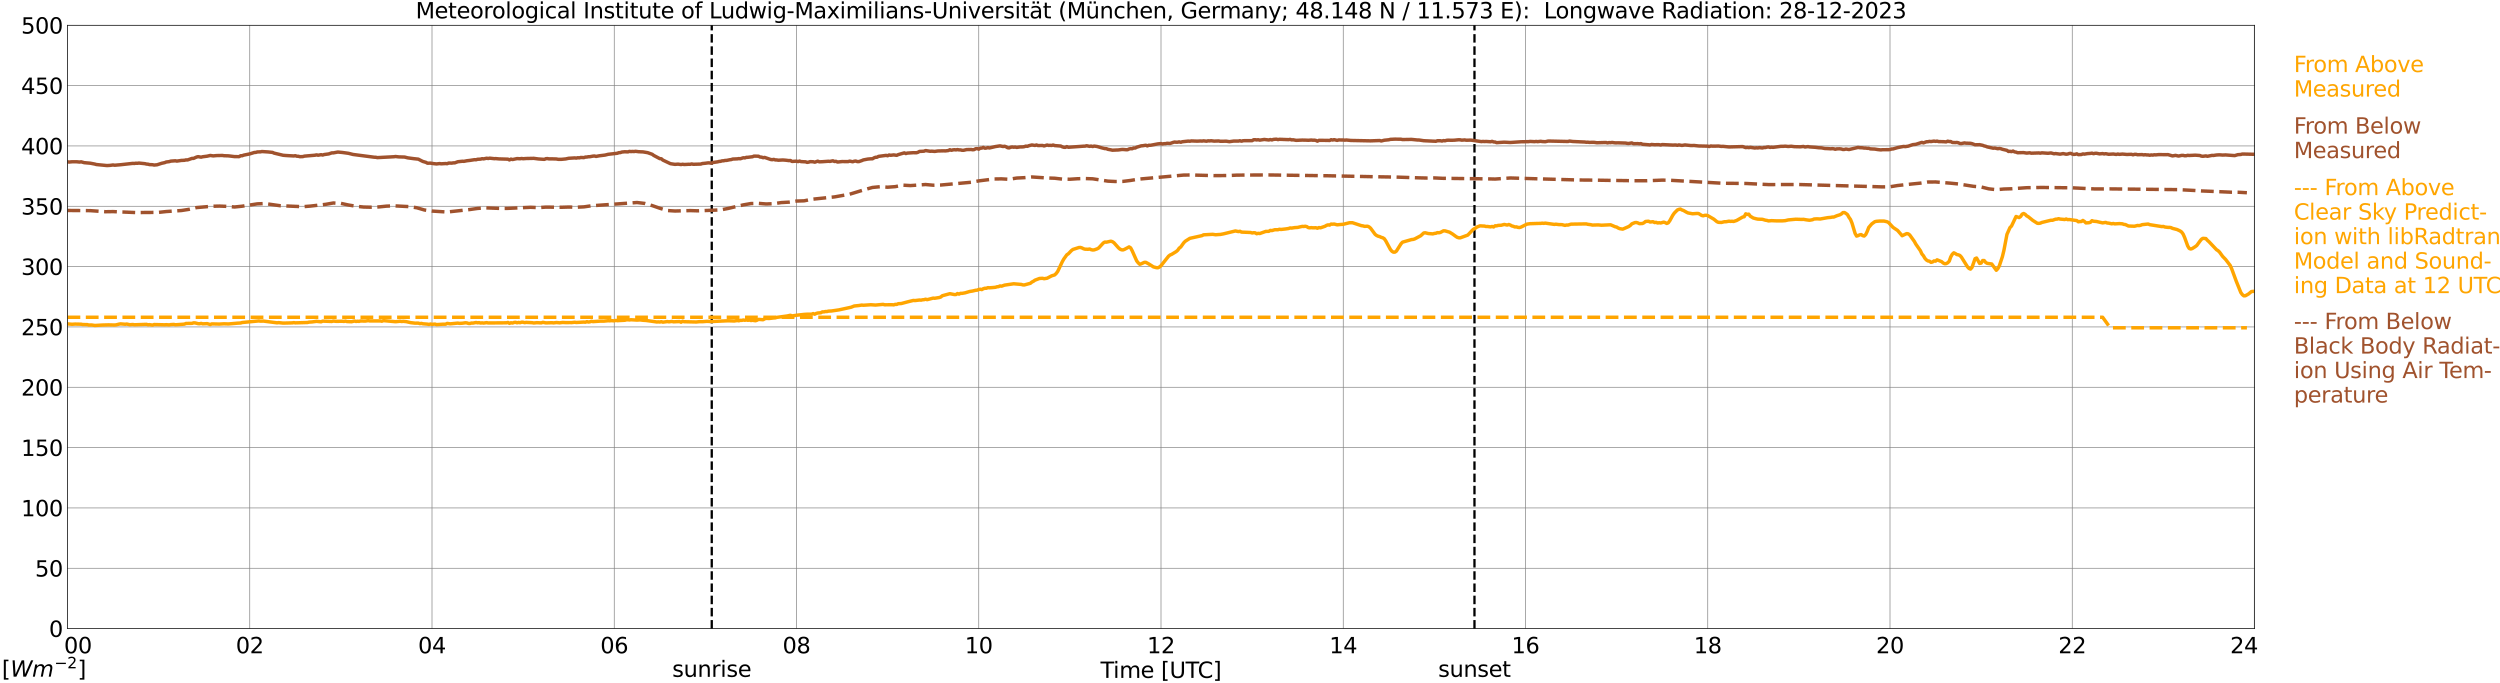 <?xml version="1.0" encoding="utf-8" standalone="no"?>
<!DOCTYPE svg PUBLIC "-//W3C//DTD SVG 1.1//EN"
  "http://www.w3.org/Graphics/SVG/1.1/DTD/svg11.dtd">
<svg xmlns:xlink="http://www.w3.org/1999/xlink" width="1085.4pt" height="296.64pt" viewBox="0 0 1085.4 296.64" xmlns="http://www.w3.org/2000/svg" version="1.1">
 <defs>
  <style type="text/css">*{stroke-linejoin: round; stroke-linecap: butt}</style>
 </defs>
 <g id="figure_1">
  <g id="patch_1">
   <path d="M 0 296.64 
L 1085.4 296.64 
L 1085.4 0 
L 0 0 
z
" style="fill: #ffffff"/>
  </g>
  <g id="axes_1">
   <g id="patch_2">
    <path d="M 29.306 272.909 
L 978.814 272.909 
L 978.814 10.976 
L 29.306 10.976 
z
" style="fill: #ffffff"/>
   </g>
   <g id="patch_3">
    <path d="M 978.814 272.909 
L 978.814 272.909 
L 978.814 10.976 
L 978.814 10.976 
z
" clip-path="url(#p1cc1bb49ad)" style="fill: #d3d3d3; opacity: 0.25; stroke: #d3d3d3; stroke-linejoin: miter"/>
   </g>
   <g id="matplotlib.axis_1">
    <g id="xtick_1">
     <g id="line2d_1">
      <path d="M 29.306 272.909 
L 29.306 10.976 
" clip-path="url(#p1cc1bb49ad)" style="fill: none; stroke: #808080; stroke-width: 0.3; stroke-linecap: square"/>
     </g>
     <g id="line2d_2"/>
     <g id="text_1">
      <!--    00 -->
      <g transform="translate(18.733 283.627) scale(0.095 -0.095)">
       <defs>
        <path id="DejaVuSans-20" transform="scale(0.016)"/>
        <path id="DejaVuSans-30" d="M 2034 4250 
Q 1547 4250 1301 3770 
Q 1056 3291 1056 2328 
Q 1056 1369 1301 889 
Q 1547 409 2034 409 
Q 2525 409 2770 889 
Q 3016 1369 3016 2328 
Q 3016 3291 2770 3770 
Q 2525 4250 2034 4250 
z
M 2034 4750 
Q 2819 4750 3233 4129 
Q 3647 3509 3647 2328 
Q 3647 1150 3233 529 
Q 2819 -91 2034 -91 
Q 1250 -91 836 529 
Q 422 1150 422 2328 
Q 422 3509 836 4129 
Q 1250 4750 2034 4750 
z
" transform="scale(0.016)"/>
       </defs>
       <use xlink:href="#DejaVuSans-20"/>
       <use xlink:href="#DejaVuSans-20" transform="translate(31.787 0)"/>
       <use xlink:href="#DejaVuSans-20" transform="translate(63.574 0)"/>
       <use xlink:href="#DejaVuSans-30" transform="translate(95.361 0)"/>
       <use xlink:href="#DejaVuSans-30" transform="translate(158.984 0)"/>
      </g>
     </g>
    </g>
    <g id="xtick_2">
     <g id="line2d_3">
      <path d="M 108.431 272.909 
L 108.431 10.976 
" clip-path="url(#p1cc1bb49ad)" style="fill: none; stroke: #808080; stroke-width: 0.3; stroke-linecap: square"/>
     </g>
     <g id="line2d_4"/>
     <g id="text_2">
      <!-- 02 -->
      <g transform="translate(102.387 283.627) scale(0.095 -0.095)">
       <defs>
        <path id="DejaVuSans-32" d="M 1228 531 
L 3431 531 
L 3431 0 
L 469 0 
L 469 531 
Q 828 903 1448 1529 
Q 2069 2156 2228 2338 
Q 2531 2678 2651 2914 
Q 2772 3150 2772 3378 
Q 2772 3750 2511 3984 
Q 2250 4219 1831 4219 
Q 1534 4219 1204 4116 
Q 875 4013 500 3803 
L 500 4441 
Q 881 4594 1212 4672 
Q 1544 4750 1819 4750 
Q 2544 4750 2975 4387 
Q 3406 4025 3406 3419 
Q 3406 3131 3298 2873 
Q 3191 2616 2906 2266 
Q 2828 2175 2409 1742 
Q 1991 1309 1228 531 
z
" transform="scale(0.016)"/>
       </defs>
       <use xlink:href="#DejaVuSans-30"/>
       <use xlink:href="#DejaVuSans-32" transform="translate(63.623 0)"/>
      </g>
     </g>
    </g>
    <g id="xtick_3">
     <g id="line2d_5">
      <path d="M 187.557 272.909 
L 187.557 10.976 
" clip-path="url(#p1cc1bb49ad)" style="fill: none; stroke: #808080; stroke-width: 0.3; stroke-linecap: square"/>
     </g>
     <g id="line2d_6"/>
     <g id="text_3">
      <!-- 04 -->
      <g transform="translate(181.513 283.627) scale(0.095 -0.095)">
       <defs>
        <path id="DejaVuSans-34" d="M 2419 4116 
L 825 1625 
L 2419 1625 
L 2419 4116 
z
M 2253 4666 
L 3047 4666 
L 3047 1625 
L 3713 1625 
L 3713 1100 
L 3047 1100 
L 3047 0 
L 2419 0 
L 2419 1100 
L 313 1100 
L 313 1709 
L 2253 4666 
z
" transform="scale(0.016)"/>
       </defs>
       <use xlink:href="#DejaVuSans-30"/>
       <use xlink:href="#DejaVuSans-34" transform="translate(63.623 0)"/>
      </g>
     </g>
    </g>
    <g id="xtick_4">
     <g id="line2d_7">
      <path d="M 266.683 272.909 
L 266.683 10.976 
" clip-path="url(#p1cc1bb49ad)" style="fill: none; stroke: #808080; stroke-width: 0.3; stroke-linecap: square"/>
     </g>
     <g id="line2d_8"/>
     <g id="text_4">
      <!-- 06 -->
      <g transform="translate(260.638 283.627) scale(0.095 -0.095)">
       <defs>
        <path id="DejaVuSans-36" d="M 2113 2584 
Q 1688 2584 1439 2293 
Q 1191 2003 1191 1497 
Q 1191 994 1439 701 
Q 1688 409 2113 409 
Q 2538 409 2786 701 
Q 3034 994 3034 1497 
Q 3034 2003 2786 2293 
Q 2538 2584 2113 2584 
z
M 3366 4563 
L 3366 3988 
Q 3128 4100 2886 4159 
Q 2644 4219 2406 4219 
Q 1781 4219 1451 3797 
Q 1122 3375 1075 2522 
Q 1259 2794 1537 2939 
Q 1816 3084 2150 3084 
Q 2853 3084 3261 2657 
Q 3669 2231 3669 1497 
Q 3669 778 3244 343 
Q 2819 -91 2113 -91 
Q 1303 -91 875 529 
Q 447 1150 447 2328 
Q 447 3434 972 4092 
Q 1497 4750 2381 4750 
Q 2619 4750 2861 4703 
Q 3103 4656 3366 4563 
z
" transform="scale(0.016)"/>
       </defs>
       <use xlink:href="#DejaVuSans-30"/>
       <use xlink:href="#DejaVuSans-36" transform="translate(63.623 0)"/>
      </g>
     </g>
    </g>
    <g id="xtick_5">
     <g id="line2d_9">
      <path d="M 345.808 272.909 
L 345.808 10.976 
" clip-path="url(#p1cc1bb49ad)" style="fill: none; stroke: #808080; stroke-width: 0.3; stroke-linecap: square"/>
     </g>
     <g id="line2d_10"/>
     <g id="text_5">
      <!-- 08 -->
      <g transform="translate(339.764 283.627) scale(0.095 -0.095)">
       <defs>
        <path id="DejaVuSans-38" d="M 2034 2216 
Q 1584 2216 1326 1975 
Q 1069 1734 1069 1313 
Q 1069 891 1326 650 
Q 1584 409 2034 409 
Q 2484 409 2743 651 
Q 3003 894 3003 1313 
Q 3003 1734 2745 1975 
Q 2488 2216 2034 2216 
z
M 1403 2484 
Q 997 2584 770 2862 
Q 544 3141 544 3541 
Q 544 4100 942 4425 
Q 1341 4750 2034 4750 
Q 2731 4750 3128 4425 
Q 3525 4100 3525 3541 
Q 3525 3141 3298 2862 
Q 3072 2584 2669 2484 
Q 3125 2378 3379 2068 
Q 3634 1759 3634 1313 
Q 3634 634 3220 271 
Q 2806 -91 2034 -91 
Q 1263 -91 848 271 
Q 434 634 434 1313 
Q 434 1759 690 2068 
Q 947 2378 1403 2484 
z
M 1172 3481 
Q 1172 3119 1398 2916 
Q 1625 2713 2034 2713 
Q 2441 2713 2670 2916 
Q 2900 3119 2900 3481 
Q 2900 3844 2670 4047 
Q 2441 4250 2034 4250 
Q 1625 4250 1398 4047 
Q 1172 3844 1172 3481 
z
" transform="scale(0.016)"/>
       </defs>
       <use xlink:href="#DejaVuSans-30"/>
       <use xlink:href="#DejaVuSans-38" transform="translate(63.623 0)"/>
      </g>
     </g>
    </g>
    <g id="xtick_6">
     <g id="line2d_11">
      <path d="M 424.934 272.909 
L 424.934 10.976 
" clip-path="url(#p1cc1bb49ad)" style="fill: none; stroke: #808080; stroke-width: 0.3; stroke-linecap: square"/>
     </g>
     <g id="line2d_12"/>
     <g id="text_6">
      <!-- 10 -->
      <g transform="translate(418.89 283.627) scale(0.095 -0.095)">
       <defs>
        <path id="DejaVuSans-31" d="M 794 531 
L 1825 531 
L 1825 4091 
L 703 3866 
L 703 4441 
L 1819 4666 
L 2450 4666 
L 2450 531 
L 3481 531 
L 3481 0 
L 794 0 
L 794 531 
z
" transform="scale(0.016)"/>
       </defs>
       <use xlink:href="#DejaVuSans-31"/>
       <use xlink:href="#DejaVuSans-30" transform="translate(63.623 0)"/>
      </g>
     </g>
    </g>
    <g id="xtick_7">
     <g id="line2d_13">
      <path d="M 504.06 272.909 
L 504.06 10.976 
" clip-path="url(#p1cc1bb49ad)" style="fill: none; stroke: #808080; stroke-width: 0.3; stroke-linecap: square"/>
     </g>
     <g id="line2d_14"/>
     <g id="text_7">
      <!-- 12 -->
      <g transform="translate(498.015 283.627) scale(0.095 -0.095)">
       <use xlink:href="#DejaVuSans-31"/>
       <use xlink:href="#DejaVuSans-32" transform="translate(63.623 0)"/>
      </g>
     </g>
    </g>
    <g id="xtick_8">
     <g id="line2d_15">
      <path d="M 583.185 272.909 
L 583.185 10.976 
" clip-path="url(#p1cc1bb49ad)" style="fill: none; stroke: #808080; stroke-width: 0.3; stroke-linecap: square"/>
     </g>
     <g id="line2d_16"/>
     <g id="text_8">
      <!-- 14 -->
      <g transform="translate(577.141 283.627) scale(0.095 -0.095)">
       <use xlink:href="#DejaVuSans-31"/>
       <use xlink:href="#DejaVuSans-34" transform="translate(63.623 0)"/>
      </g>
     </g>
    </g>
    <g id="xtick_9">
     <g id="line2d_17">
      <path d="M 662.311 272.909 
L 662.311 10.976 
" clip-path="url(#p1cc1bb49ad)" style="fill: none; stroke: #808080; stroke-width: 0.3; stroke-linecap: square"/>
     </g>
     <g id="line2d_18"/>
     <g id="text_9">
      <!-- 16 -->
      <g transform="translate(656.267 283.627) scale(0.095 -0.095)">
       <use xlink:href="#DejaVuSans-31"/>
       <use xlink:href="#DejaVuSans-36" transform="translate(63.623 0)"/>
      </g>
     </g>
    </g>
    <g id="xtick_10">
     <g id="line2d_19">
      <path d="M 741.437 272.909 
L 741.437 10.976 
" clip-path="url(#p1cc1bb49ad)" style="fill: none; stroke: #808080; stroke-width: 0.3; stroke-linecap: square"/>
     </g>
     <g id="line2d_20"/>
     <g id="text_10">
      <!-- 18 -->
      <g transform="translate(735.392 283.627) scale(0.095 -0.095)">
       <use xlink:href="#DejaVuSans-31"/>
       <use xlink:href="#DejaVuSans-38" transform="translate(63.623 0)"/>
      </g>
     </g>
    </g>
    <g id="xtick_11">
     <g id="line2d_21">
      <path d="M 820.562 272.909 
L 820.562 10.976 
" clip-path="url(#p1cc1bb49ad)" style="fill: none; stroke: #808080; stroke-width: 0.3; stroke-linecap: square"/>
     </g>
     <g id="line2d_22"/>
     <g id="text_11">
      <!-- 20 -->
      <g transform="translate(814.518 283.627) scale(0.095 -0.095)">
       <use xlink:href="#DejaVuSans-32"/>
       <use xlink:href="#DejaVuSans-30" transform="translate(63.623 0)"/>
      </g>
     </g>
    </g>
    <g id="xtick_12">
     <g id="line2d_23">
      <path d="M 899.688 272.909 
L 899.688 10.976 
" clip-path="url(#p1cc1bb49ad)" style="fill: none; stroke: #808080; stroke-width: 0.3; stroke-linecap: square"/>
     </g>
     <g id="line2d_24"/>
     <g id="text_12">
      <!-- 22 -->
      <g transform="translate(893.644 283.627) scale(0.095 -0.095)">
       <use xlink:href="#DejaVuSans-32"/>
       <use xlink:href="#DejaVuSans-32" transform="translate(63.623 0)"/>
      </g>
     </g>
    </g>
    <g id="xtick_13">
     <g id="line2d_25">
      <path d="M 978.814 272.909 
L 978.814 10.976 
" clip-path="url(#p1cc1bb49ad)" style="fill: none; stroke: #808080; stroke-width: 0.3; stroke-linecap: square"/>
     </g>
     <g id="line2d_26"/>
     <g id="text_13">
      <!-- 24    -->
      <g transform="translate(968.241 283.627) scale(0.095 -0.095)">
       <use xlink:href="#DejaVuSans-32"/>
       <use xlink:href="#DejaVuSans-34" transform="translate(63.623 0)"/>
       <use xlink:href="#DejaVuSans-20" transform="translate(127.246 0)"/>
       <use xlink:href="#DejaVuSans-20" transform="translate(159.033 0)"/>
       <use xlink:href="#DejaVuSans-20" transform="translate(190.82 0)"/>
      </g>
     </g>
    </g>
    <g id="text_14">
     <!-- Time [UTC] -->
     <g transform="translate(477.806 294.322) scale(0.095 -0.095)">
      <defs>
       <path id="DejaVuSans-54" d="M -19 4666 
L 3928 4666 
L 3928 4134 
L 2272 4134 
L 2272 0 
L 1638 0 
L 1638 4134 
L -19 4134 
L -19 4666 
z
" transform="scale(0.016)"/>
       <path id="DejaVuSans-69" d="M 603 3500 
L 1178 3500 
L 1178 0 
L 603 0 
L 603 3500 
z
M 603 4863 
L 1178 4863 
L 1178 4134 
L 603 4134 
L 603 4863 
z
" transform="scale(0.016)"/>
       <path id="DejaVuSans-6d" d="M 3328 2828 
Q 3544 3216 3844 3400 
Q 4144 3584 4550 3584 
Q 5097 3584 5394 3201 
Q 5691 2819 5691 2113 
L 5691 0 
L 5113 0 
L 5113 2094 
Q 5113 2597 4934 2840 
Q 4756 3084 4391 3084 
Q 3944 3084 3684 2787 
Q 3425 2491 3425 1978 
L 3425 0 
L 2847 0 
L 2847 2094 
Q 2847 2600 2669 2842 
Q 2491 3084 2119 3084 
Q 1678 3084 1418 2786 
Q 1159 2488 1159 1978 
L 1159 0 
L 581 0 
L 581 3500 
L 1159 3500 
L 1159 2956 
Q 1356 3278 1631 3431 
Q 1906 3584 2284 3584 
Q 2666 3584 2933 3390 
Q 3200 3197 3328 2828 
z
" transform="scale(0.016)"/>
       <path id="DejaVuSans-65" d="M 3597 1894 
L 3597 1613 
L 953 1613 
Q 991 1019 1311 708 
Q 1631 397 2203 397 
Q 2534 397 2845 478 
Q 3156 559 3463 722 
L 3463 178 
Q 3153 47 2828 -22 
Q 2503 -91 2169 -91 
Q 1331 -91 842 396 
Q 353 884 353 1716 
Q 353 2575 817 3079 
Q 1281 3584 2069 3584 
Q 2775 3584 3186 3129 
Q 3597 2675 3597 1894 
z
M 3022 2063 
Q 3016 2534 2758 2815 
Q 2500 3097 2075 3097 
Q 1594 3097 1305 2825 
Q 1016 2553 972 2059 
L 3022 2063 
z
" transform="scale(0.016)"/>
       <path id="DejaVuSans-5b" d="M 550 4863 
L 1875 4863 
L 1875 4416 
L 1125 4416 
L 1125 -397 
L 1875 -397 
L 1875 -844 
L 550 -844 
L 550 4863 
z
" transform="scale(0.016)"/>
       <path id="DejaVuSans-55" d="M 556 4666 
L 1191 4666 
L 1191 1831 
Q 1191 1081 1462 751 
Q 1734 422 2344 422 
Q 2950 422 3222 751 
Q 3494 1081 3494 1831 
L 3494 4666 
L 4128 4666 
L 4128 1753 
Q 4128 841 3676 375 
Q 3225 -91 2344 -91 
Q 1459 -91 1007 375 
Q 556 841 556 1753 
L 556 4666 
z
" transform="scale(0.016)"/>
       <path id="DejaVuSans-43" d="M 4122 4306 
L 4122 3641 
Q 3803 3938 3442 4084 
Q 3081 4231 2675 4231 
Q 1875 4231 1450 3742 
Q 1025 3253 1025 2328 
Q 1025 1406 1450 917 
Q 1875 428 2675 428 
Q 3081 428 3442 575 
Q 3803 722 4122 1019 
L 4122 359 
Q 3791 134 3420 21 
Q 3050 -91 2638 -91 
Q 1578 -91 968 557 
Q 359 1206 359 2328 
Q 359 3453 968 4101 
Q 1578 4750 2638 4750 
Q 3056 4750 3426 4639 
Q 3797 4528 4122 4306 
z
" transform="scale(0.016)"/>
       <path id="DejaVuSans-5d" d="M 1947 4863 
L 1947 -844 
L 622 -844 
L 622 -397 
L 1369 -397 
L 1369 4416 
L 622 4416 
L 622 4863 
L 1947 4863 
z
" transform="scale(0.016)"/>
      </defs>
      <use xlink:href="#DejaVuSans-54"/>
      <use xlink:href="#DejaVuSans-69" transform="translate(57.959 0)"/>
      <use xlink:href="#DejaVuSans-6d" transform="translate(85.742 0)"/>
      <use xlink:href="#DejaVuSans-65" transform="translate(183.154 0)"/>
      <use xlink:href="#DejaVuSans-20" transform="translate(244.678 0)"/>
      <use xlink:href="#DejaVuSans-5b" transform="translate(276.465 0)"/>
      <use xlink:href="#DejaVuSans-55" transform="translate(315.479 0)"/>
      <use xlink:href="#DejaVuSans-54" transform="translate(388.672 0)"/>
      <use xlink:href="#DejaVuSans-43" transform="translate(443.881 0)"/>
      <use xlink:href="#DejaVuSans-5d" transform="translate(513.705 0)"/>
     </g>
    </g>
   </g>
   <g id="matplotlib.axis_2">
    <g id="ytick_1">
     <g id="line2d_27">
      <path d="M 29.306 272.909 
L 978.814 272.909 
" clip-path="url(#p1cc1bb49ad)" style="fill: none; stroke: #808080; stroke-width: 0.3; stroke-linecap: square"/>
     </g>
     <g id="line2d_28"/>
     <g id="text_15">
      <!-- 0 -->
      <g transform="translate(21.261 276.518) scale(0.095 -0.095)">
       <use xlink:href="#DejaVuSans-30"/>
      </g>
     </g>
    </g>
    <g id="ytick_2">
     <g id="line2d_29">
      <path d="M 29.306 246.715 
L 978.814 246.715 
" clip-path="url(#p1cc1bb49ad)" style="fill: none; stroke: #808080; stroke-width: 0.3; stroke-linecap: square"/>
     </g>
     <g id="line2d_30"/>
     <g id="text_16">
      <!-- 50 -->
      <g transform="translate(15.217 250.325) scale(0.095 -0.095)">
       <defs>
        <path id="DejaVuSans-35" d="M 691 4666 
L 3169 4666 
L 3169 4134 
L 1269 4134 
L 1269 2991 
Q 1406 3038 1543 3061 
Q 1681 3084 1819 3084 
Q 2600 3084 3056 2656 
Q 3513 2228 3513 1497 
Q 3513 744 3044 326 
Q 2575 -91 1722 -91 
Q 1428 -91 1123 -41 
Q 819 9 494 109 
L 494 744 
Q 775 591 1075 516 
Q 1375 441 1709 441 
Q 2250 441 2565 725 
Q 2881 1009 2881 1497 
Q 2881 1984 2565 2268 
Q 2250 2553 1709 2553 
Q 1456 2553 1204 2497 
Q 953 2441 691 2322 
L 691 4666 
z
" transform="scale(0.016)"/>
       </defs>
       <use xlink:href="#DejaVuSans-35"/>
       <use xlink:href="#DejaVuSans-30" transform="translate(63.623 0)"/>
      </g>
     </g>
    </g>
    <g id="ytick_3">
     <g id="line2d_31">
      <path d="M 29.306 220.522 
L 978.814 220.522 
" clip-path="url(#p1cc1bb49ad)" style="fill: none; stroke: #808080; stroke-width: 0.3; stroke-linecap: square"/>
     </g>
     <g id="line2d_32"/>
     <g id="text_17">
      <!-- 100 -->
      <g transform="translate(9.173 224.131) scale(0.095 -0.095)">
       <use xlink:href="#DejaVuSans-31"/>
       <use xlink:href="#DejaVuSans-30" transform="translate(63.623 0)"/>
       <use xlink:href="#DejaVuSans-30" transform="translate(127.246 0)"/>
      </g>
     </g>
    </g>
    <g id="ytick_4">
     <g id="line2d_33">
      <path d="M 29.306 194.329 
L 978.814 194.329 
" clip-path="url(#p1cc1bb49ad)" style="fill: none; stroke: #808080; stroke-width: 0.3; stroke-linecap: square"/>
     </g>
     <g id="line2d_34"/>
     <g id="text_18">
      <!-- 150 -->
      <g transform="translate(9.173 197.938) scale(0.095 -0.095)">
       <use xlink:href="#DejaVuSans-31"/>
       <use xlink:href="#DejaVuSans-35" transform="translate(63.623 0)"/>
       <use xlink:href="#DejaVuSans-30" transform="translate(127.246 0)"/>
      </g>
     </g>
    </g>
    <g id="ytick_5">
     <g id="line2d_35">
      <path d="M 29.306 168.136 
L 978.814 168.136 
" clip-path="url(#p1cc1bb49ad)" style="fill: none; stroke: #808080; stroke-width: 0.3; stroke-linecap: square"/>
     </g>
     <g id="line2d_36"/>
     <g id="text_19">
      <!-- 200 -->
      <g transform="translate(9.173 171.745) scale(0.095 -0.095)">
       <use xlink:href="#DejaVuSans-32"/>
       <use xlink:href="#DejaVuSans-30" transform="translate(63.623 0)"/>
       <use xlink:href="#DejaVuSans-30" transform="translate(127.246 0)"/>
      </g>
     </g>
    </g>
    <g id="ytick_6">
     <g id="line2d_37">
      <path d="M 29.306 141.942 
L 978.814 141.942 
" clip-path="url(#p1cc1bb49ad)" style="fill: none; stroke: #808080; stroke-width: 0.3; stroke-linecap: square"/>
     </g>
     <g id="line2d_38"/>
     <g id="text_20">
      <!-- 250 -->
      <g transform="translate(9.173 145.551) scale(0.095 -0.095)">
       <use xlink:href="#DejaVuSans-32"/>
       <use xlink:href="#DejaVuSans-35" transform="translate(63.623 0)"/>
       <use xlink:href="#DejaVuSans-30" transform="translate(127.246 0)"/>
      </g>
     </g>
    </g>
    <g id="ytick_7">
     <g id="line2d_39">
      <path d="M 29.306 115.749 
L 978.814 115.749 
" clip-path="url(#p1cc1bb49ad)" style="fill: none; stroke: #808080; stroke-width: 0.3; stroke-linecap: square"/>
     </g>
     <g id="line2d_40"/>
     <g id="text_21">
      <!-- 300 -->
      <g transform="translate(9.173 119.358) scale(0.095 -0.095)">
       <defs>
        <path id="DejaVuSans-33" d="M 2597 2516 
Q 3050 2419 3304 2112 
Q 3559 1806 3559 1356 
Q 3559 666 3084 287 
Q 2609 -91 1734 -91 
Q 1441 -91 1130 -33 
Q 819 25 488 141 
L 488 750 
Q 750 597 1062 519 
Q 1375 441 1716 441 
Q 2309 441 2620 675 
Q 2931 909 2931 1356 
Q 2931 1769 2642 2001 
Q 2353 2234 1838 2234 
L 1294 2234 
L 1294 2753 
L 1863 2753 
Q 2328 2753 2575 2939 
Q 2822 3125 2822 3475 
Q 2822 3834 2567 4026 
Q 2313 4219 1838 4219 
Q 1578 4219 1281 4162 
Q 984 4106 628 3988 
L 628 4550 
Q 988 4650 1302 4700 
Q 1616 4750 1894 4750 
Q 2613 4750 3031 4423 
Q 3450 4097 3450 3541 
Q 3450 3153 3228 2886 
Q 3006 2619 2597 2516 
z
" transform="scale(0.016)"/>
       </defs>
       <use xlink:href="#DejaVuSans-33"/>
       <use xlink:href="#DejaVuSans-30" transform="translate(63.623 0)"/>
       <use xlink:href="#DejaVuSans-30" transform="translate(127.246 0)"/>
      </g>
     </g>
    </g>
    <g id="ytick_8">
     <g id="line2d_41">
      <path d="M 29.306 89.556 
L 978.814 89.556 
" clip-path="url(#p1cc1bb49ad)" style="fill: none; stroke: #808080; stroke-width: 0.3; stroke-linecap: square"/>
     </g>
     <g id="line2d_42"/>
     <g id="text_22">
      <!-- 350 -->
      <g transform="translate(9.173 93.165) scale(0.095 -0.095)">
       <use xlink:href="#DejaVuSans-33"/>
       <use xlink:href="#DejaVuSans-35" transform="translate(63.623 0)"/>
       <use xlink:href="#DejaVuSans-30" transform="translate(127.246 0)"/>
      </g>
     </g>
    </g>
    <g id="ytick_9">
     <g id="line2d_43">
      <path d="M 29.306 63.362 
L 978.814 63.362 
" clip-path="url(#p1cc1bb49ad)" style="fill: none; stroke: #808080; stroke-width: 0.3; stroke-linecap: square"/>
     </g>
     <g id="line2d_44"/>
     <g id="text_23">
      <!-- 400 -->
      <g transform="translate(9.173 66.972) scale(0.095 -0.095)">
       <use xlink:href="#DejaVuSans-34"/>
       <use xlink:href="#DejaVuSans-30" transform="translate(63.623 0)"/>
       <use xlink:href="#DejaVuSans-30" transform="translate(127.246 0)"/>
      </g>
     </g>
    </g>
    <g id="ytick_10">
     <g id="line2d_45">
      <path d="M 29.306 37.169 
L 978.814 37.169 
" clip-path="url(#p1cc1bb49ad)" style="fill: none; stroke: #808080; stroke-width: 0.3; stroke-linecap: square"/>
     </g>
     <g id="line2d_46"/>
     <g id="text_24">
      <!-- 450 -->
      <g transform="translate(9.173 40.778) scale(0.095 -0.095)">
       <use xlink:href="#DejaVuSans-34"/>
       <use xlink:href="#DejaVuSans-35" transform="translate(63.623 0)"/>
       <use xlink:href="#DejaVuSans-30" transform="translate(127.246 0)"/>
      </g>
     </g>
    </g>
    <g id="ytick_11">
     <g id="line2d_47">
      <path d="M 29.306 10.976 
L 978.814 10.976 
" clip-path="url(#p1cc1bb49ad)" style="fill: none; stroke: #808080; stroke-width: 0.3; stroke-linecap: square"/>
     </g>
     <g id="line2d_48"/>
     <g id="text_25">
      <!-- 500 -->
      <g transform="translate(9.173 14.585) scale(0.095 -0.095)">
       <use xlink:href="#DejaVuSans-35"/>
       <use xlink:href="#DejaVuSans-30" transform="translate(63.623 0)"/>
       <use xlink:href="#DejaVuSans-30" transform="translate(127.246 0)"/>
      </g>
     </g>
    </g>
   </g>
   <g id="line2d_49">
    <path d="M 309.015 272.909 
L 309.015 10.976 
" clip-path="url(#p1cc1bb49ad)" style="fill: none; stroke-dasharray: 3.7,1.6; stroke-dashoffset: 0; stroke: #000000"/>
   </g>
   <g id="line2d_50">
    <path d="M 640.156 272.909 
L 640.156 10.976 
" clip-path="url(#p1cc1bb49ad)" style="fill: none; stroke-dasharray: 3.7,1.6; stroke-dashoffset: 0; stroke: #000000"/>
   </g>
   <g id="line2d_51">
    <path d="M 29.306 140.601 
L 30.625 140.732 
L 31.284 140.784 
L 32.603 140.701 
L 33.921 140.727 
L 35.24 140.758 
L 35.9 140.9 
L 37.878 140.926 
L 38.537 141.115 
L 39.856 141.104 
L 41.175 141.308 
L 44.472 141.115 
L 47.109 141.046 
L 49.747 141.109 
L 50.406 141.046 
L 51.725 140.711 
L 52.384 140.617 
L 54.362 140.779 
L 55.022 140.68 
L 56.34 140.984 
L 57.659 140.884 
L 58.319 141.005 
L 63.594 140.816 
L 64.253 141.015 
L 64.912 140.947 
L 66.231 141.151 
L 66.89 140.9 
L 71.506 141.015 
L 72.166 140.963 
L 73.484 141.057 
L 74.144 140.926 
L 75.462 140.847 
L 76.122 141.005 
L 77.441 140.915 
L 80.078 140.722 
L 80.737 140.434 
L 83.375 140.392 
L 84.034 140.172 
L 84.694 140.193 
L 86.013 140.523 
L 86.672 140.564 
L 87.331 140.402 
L 87.991 140.601 
L 89.969 140.512 
L 91.288 140.9 
L 91.947 140.622 
L 95.244 140.701 
L 97.222 140.585 
L 99.2 140.648 
L 103.156 140.303 
L 104.475 140.229 
L 105.135 140.025 
L 112.388 139.333 
L 113.047 139.438 
L 114.366 139.401 
L 120.3 140.161 
L 120.96 140.067 
L 122.938 140.276 
L 126.894 140.177 
L 127.553 140.067 
L 128.213 140.172 
L 133.488 140.02 
L 134.147 139.857 
L 135.466 139.773 
L 137.444 139.512 
L 139.422 139.721 
L 140.082 139.422 
L 144.038 139.569 
L 144.697 139.396 
L 146.016 139.522 
L 148.654 139.47 
L 149.313 139.553 
L 149.972 139.412 
L 150.632 139.601 
L 152.61 139.684 
L 153.929 139.386 
L 154.588 139.564 
L 155.247 139.475 
L 155.907 139.538 
L 156.566 139.349 
L 158.544 139.407 
L 159.863 139.208 
L 160.523 139.339 
L 165.138 139.333 
L 165.798 139.475 
L 166.457 139.202 
L 171.732 139.674 
L 173.71 139.47 
L 174.37 139.59 
L 175.029 139.512 
L 176.348 139.637 
L 178.326 140.088 
L 180.304 140.308 
L 181.623 140.287 
L 182.282 140.517 
L 182.941 140.402 
L 183.601 140.575 
L 185.579 140.727 
L 186.238 140.853 
L 186.898 140.68 
L 187.557 140.8 
L 188.876 140.706 
L 189.535 140.931 
L 192.173 140.758 
L 193.492 140.743 
L 194.151 140.407 
L 195.47 140.596 
L 198.767 140.276 
L 199.426 140.397 
L 200.745 140.329 
L 202.063 140.135 
L 202.723 140.198 
L 203.382 140.423 
L 204.042 140.444 
L 204.701 140.24 
L 205.36 140.271 
L 206.679 140.014 
L 207.339 140.151 
L 207.998 140.077 
L 208.657 140.25 
L 209.317 140.177 
L 209.976 140.266 
L 211.295 140.072 
L 211.954 140.219 
L 219.867 140.151 
L 220.526 139.993 
L 221.186 140.386 
L 221.845 140.114 
L 222.504 140.255 
L 223.164 140.004 
L 223.823 139.925 
L 224.482 140.156 
L 225.142 139.988 
L 225.801 140.109 
L 226.461 139.883 
L 227.12 139.899 
L 227.779 140.093 
L 228.439 139.967 
L 231.076 140.098 
L 231.736 140.229 
L 233.054 140.093 
L 235.033 140.177 
L 235.692 139.936 
L 237.011 140.193 
L 239.648 140.103 
L 240.308 140.187 
L 241.626 140.03 
L 242.945 140.156 
L 244.264 139.993 
L 245.583 140.056 
L 247.561 140.046 
L 248.22 140.056 
L 249.539 139.904 
L 250.198 140.014 
L 253.495 139.831 
L 254.155 139.899 
L 254.814 139.632 
L 255.473 139.826 
L 256.133 139.716 
L 256.792 139.491 
L 257.451 139.637 
L 260.748 139.417 
L 262.067 139.438 
L 264.045 139.244 
L 264.705 139.291 
L 265.364 139.208 
L 266.683 139.297 
L 267.342 139.113 
L 268.002 139.218 
L 271.298 139.04 
L 271.958 138.862 
L 272.617 138.83 
L 273.277 138.914 
L 273.936 138.82 
L 276.573 138.977 
L 277.892 138.893 
L 279.211 139.056 
L 280.53 139.14 
L 284.486 139.69 
L 285.145 139.794 
L 285.805 139.742 
L 286.464 139.81 
L 287.124 139.648 
L 287.783 139.873 
L 289.761 139.611 
L 290.42 139.721 
L 291.739 139.564 
L 292.399 139.721 
L 295.036 139.601 
L 295.696 139.899 
L 296.355 139.48 
L 297.014 139.674 
L 302.289 139.8 
L 303.608 139.653 
L 304.927 139.669 
L 306.905 139.517 
L 308.883 139.595 
L 316.136 139.265 
L 318.774 139.365 
L 320.093 139.161 
L 320.752 139.286 
L 321.411 139.077 
L 322.071 139.098 
L 322.73 138.935 
L 323.39 139.05 
L 324.049 138.914 
L 324.708 139.066 
L 325.368 138.935 
L 326.027 139.166 
L 326.686 139.05 
L 328.005 139.255 
L 328.665 139.03 
L 329.324 138.658 
L 331.302 138.82 
L 331.961 138.438 
L 332.621 138.223 
L 333.94 138.275 
L 335.918 138.045 
L 336.577 138.003 
L 337.236 137.798 
L 341.852 137.165 
L 343.171 136.871 
L 343.83 137.159 
L 346.468 136.787 
L 349.105 136.499 
L 350.424 136.415 
L 352.402 136.394 
L 353.062 136.148 
L 353.721 136.421 
L 354.38 136.08 
L 355.04 135.897 
L 356.359 135.792 
L 357.018 135.404 
L 357.677 135.415 
L 358.337 135.258 
L 358.996 135.268 
L 359.655 135.085 
L 360.974 135.017 
L 364.271 134.53 
L 369.546 133.382 
L 370.865 132.853 
L 372.843 132.654 
L 374.162 132.45 
L 374.821 132.528 
L 378.118 132.308 
L 380.096 132.445 
L 383.393 132.146 
L 384.053 132.324 
L 387.349 132.303 
L 388.009 132.371 
L 388.668 132.135 
L 389.328 132.167 
L 389.987 131.858 
L 391.306 131.784 
L 393.943 131.082 
L 395.262 130.752 
L 396.581 130.433 
L 397.24 130.501 
L 399.218 130.255 
L 399.878 130.318 
L 400.537 130.155 
L 401.196 130.108 
L 401.856 129.899 
L 402.515 130.108 
L 405.153 129.432 
L 405.812 129.495 
L 407.79 129.176 
L 408.45 128.95 
L 409.109 128.4 
L 412.406 127.504 
L 414.384 127.892 
L 415.043 127.887 
L 415.703 127.442 
L 416.362 127.698 
L 417.022 127.347 
L 417.681 127.374 
L 419 127.138 
L 420.978 126.556 
L 422.297 126.342 
L 423.615 126.022 
L 424.275 125.97 
L 424.934 125.676 
L 425.593 125.566 
L 426.253 125.734 
L 426.912 125.346 
L 427.572 125.152 
L 428.231 125.163 
L 428.89 124.885 
L 429.55 124.948 
L 430.869 124.854 
L 432.187 124.728 
L 432.847 124.508 
L 433.506 124.461 
L 434.165 124.136 
L 434.825 124.251 
L 436.144 123.79 
L 440.1 123.209 
L 443.397 123.486 
L 444.056 123.686 
L 444.716 123.717 
L 447.353 122.994 
L 448.012 122.449 
L 448.672 122.119 
L 449.331 121.642 
L 451.309 120.899 
L 452.628 120.825 
L 453.287 121.003 
L 454.606 120.799 
L 456.584 119.767 
L 457.903 119.353 
L 458.563 118.719 
L 459.222 117.829 
L 461.2 113.622 
L 461.859 112.449 
L 463.178 110.62 
L 463.838 110.185 
L 465.156 108.802 
L 465.816 108.3 
L 468.453 107.456 
L 469.113 107.446 
L 469.772 107.655 
L 470.431 108.001 
L 471.091 108.179 
L 472.409 108.226 
L 473.069 108.106 
L 473.728 108.399 
L 474.388 108.535 
L 475.047 108.493 
L 476.366 108.027 
L 477.025 107.639 
L 479.003 105.497 
L 479.663 105.083 
L 480.322 105.146 
L 482.3 104.716 
L 482.96 104.926 
L 483.619 105.371 
L 485.597 107.598 
L 486.256 108.158 
L 486.916 108.451 
L 487.575 108.504 
L 488.235 108.258 
L 490.213 107.194 
L 490.872 107.608 
L 491.532 108.839 
L 493.51 113.276 
L 494.169 114.114 
L 494.828 114.738 
L 495.488 114.523 
L 496.807 113.905 
L 497.466 113.884 
L 498.785 114.607 
L 500.103 115.445 
L 500.763 115.869 
L 502.082 116.22 
L 502.741 116.247 
L 503.4 115.922 
L 504.06 115.367 
L 506.038 112.868 
L 507.357 111.212 
L 508.016 110.704 
L 508.675 110.432 
L 510.654 109.227 
L 511.313 108.661 
L 511.972 107.729 
L 512.632 107.231 
L 513.95 105.387 
L 514.61 104.727 
L 516.588 103.475 
L 521.863 102.301 
L 522.522 101.95 
L 526.479 101.73 
L 527.797 101.919 
L 529.116 101.819 
L 529.776 101.793 
L 531.094 101.552 
L 536.369 100.269 
L 537.688 100.552 
L 538.348 100.41 
L 539.007 100.766 
L 542.963 100.934 
L 543.623 101.144 
L 544.282 101.028 
L 544.941 101.081 
L 545.601 101.479 
L 546.26 101.29 
L 546.919 101.395 
L 549.557 100.463 
L 550.876 100.442 
L 551.535 100.022 
L 552.195 100.117 
L 553.513 99.729 
L 554.832 99.74 
L 555.491 99.53 
L 556.151 99.624 
L 558.129 99.404 
L 559.448 99.21 
L 560.107 98.964 
L 560.766 99.027 
L 562.085 98.823 
L 563.404 98.734 
L 564.723 98.43 
L 565.382 98.294 
L 566.042 98.33 
L 566.701 98.231 
L 567.36 98.398 
L 568.02 98.828 
L 568.679 98.917 
L 569.338 98.823 
L 569.998 98.917 
L 571.317 98.875 
L 571.976 99.095 
L 572.635 98.786 
L 573.295 98.912 
L 575.273 98.236 
L 575.932 97.838 
L 576.592 97.623 
L 577.251 97.733 
L 577.91 97.277 
L 578.57 97.335 
L 579.229 97.267 
L 580.548 97.607 
L 581.867 97.471 
L 583.185 97.377 
L 585.823 96.717 
L 587.142 96.685 
L 591.098 97.985 
L 591.757 98.068 
L 592.417 98.273 
L 593.736 98.22 
L 594.395 98.503 
L 595.054 99.074 
L 597.032 101.756 
L 597.692 102.254 
L 598.351 102.558 
L 599.011 102.726 
L 599.67 103.045 
L 600.329 103.234 
L 600.989 103.632 
L 601.648 104.585 
L 603.626 108.252 
L 604.286 109.07 
L 604.945 109.473 
L 605.604 109.483 
L 606.264 109.017 
L 608.242 105.879 
L 608.901 105.141 
L 612.858 104.009 
L 613.517 103.946 
L 614.176 103.747 
L 616.814 102.354 
L 618.133 101.144 
L 618.792 101.065 
L 620.111 101.395 
L 622.089 101.542 
L 622.748 101.348 
L 623.408 101.28 
L 624.067 100.992 
L 624.726 101.054 
L 625.386 100.908 
L 626.705 100.206 
L 627.364 100.232 
L 629.342 100.803 
L 630.661 101.615 
L 631.98 102.584 
L 632.639 103.019 
L 633.298 103.234 
L 633.958 103.265 
L 637.255 102.066 
L 638.573 100.683 
L 639.233 99.933 
L 639.892 99.399 
L 640.552 99.074 
L 641.211 98.582 
L 642.53 98.063 
L 644.508 98.157 
L 645.167 98.341 
L 645.827 98.33 
L 647.145 98.498 
L 647.805 98.325 
L 648.464 98.545 
L 649.123 98.027 
L 649.783 98.063 
L 650.442 97.859 
L 651.761 97.796 
L 653.08 97.445 
L 654.399 97.717 
L 655.058 97.466 
L 655.717 97.707 
L 656.377 98.095 
L 657.036 98.252 
L 657.695 98.535 
L 658.355 98.493 
L 659.014 98.718 
L 659.674 98.791 
L 660.333 98.608 
L 662.97 97.298 
L 664.289 97.12 
L 667.586 97.01 
L 668.905 96.995 
L 669.564 96.89 
L 670.224 96.974 
L 670.883 96.874 
L 674.839 97.429 
L 675.499 97.335 
L 676.817 97.508 
L 678.136 97.529 
L 679.455 97.854 
L 680.114 97.686 
L 680.774 97.712 
L 682.092 97.314 
L 688.686 97.209 
L 689.346 97.382 
L 690.664 97.55 
L 691.324 97.717 
L 693.961 97.644 
L 695.28 97.78 
L 699.236 97.592 
L 700.555 98.147 
L 701.215 98.44 
L 701.874 98.577 
L 702.533 98.99 
L 703.193 99.268 
L 704.511 99.488 
L 707.149 98.346 
L 707.808 97.875 
L 708.468 97.188 
L 709.786 96.649 
L 710.446 96.596 
L 711.105 96.785 
L 711.765 97.105 
L 713.083 97.036 
L 713.743 96.717 
L 714.402 96.162 
L 715.721 96.041 
L 716.38 96.392 
L 717.699 96.256 
L 718.358 96.628 
L 719.018 96.513 
L 719.677 96.822 
L 720.337 96.696 
L 720.996 96.806 
L 722.315 96.434 
L 722.974 96.649 
L 723.633 97.01 
L 724.293 96.738 
L 724.952 95.832 
L 726.271 93.422 
L 726.93 92.495 
L 728.249 91.169 
L 728.909 90.902 
L 729.568 90.766 
L 730.227 91.159 
L 730.887 91.373 
L 732.205 92.133 
L 732.865 92.447 
L 734.843 92.809 
L 736.821 92.667 
L 737.48 92.715 
L 738.799 93.532 
L 739.459 93.694 
L 740.118 93.49 
L 740.777 93.458 
L 741.437 93.61 
L 744.074 95.151 
L 745.393 96.23 
L 746.052 96.528 
L 747.371 96.581 
L 748.69 96.261 
L 749.349 96.272 
L 750.668 96.025 
L 751.327 96.12 
L 751.987 96.057 
L 752.646 96.156 
L 753.965 95.727 
L 756.602 94.223 
L 757.262 94.098 
L 757.921 92.835 
L 758.581 93.097 
L 759.24 92.982 
L 759.899 93.867 
L 761.218 94.663 
L 762.537 95.009 
L 763.196 95.14 
L 765.174 95.219 
L 766.493 95.606 
L 767.153 95.701 
L 767.812 95.915 
L 769.131 95.8 
L 771.109 95.884 
L 773.746 95.894 
L 775.065 95.795 
L 776.384 95.481 
L 779.681 95.177 
L 782.318 95.266 
L 782.978 95.224 
L 784.296 95.454 
L 785.615 95.627 
L 786.934 95.391 
L 787.593 95.082 
L 788.912 95.004 
L 790.231 95.082 
L 793.528 94.496 
L 794.847 94.375 
L 795.506 94.239 
L 796.165 94.229 
L 797.484 93.668 
L 798.803 93.254 
L 799.462 92.898 
L 800.122 92.301 
L 800.781 92.274 
L 801.44 92.662 
L 802.1 93.181 
L 802.759 94.365 
L 803.419 95.297 
L 804.078 96.916 
L 805.397 101.311 
L 806.056 102.495 
L 806.715 102.301 
L 807.375 101.976 
L 808.034 101.84 
L 808.694 102.296 
L 809.353 102.479 
L 810.012 101.851 
L 810.672 100.468 
L 811.331 98.749 
L 812.65 97.204 
L 813.969 96.251 
L 814.628 96.093 
L 815.947 95.983 
L 817.265 95.973 
L 817.925 95.973 
L 819.244 96.272 
L 819.903 96.591 
L 821.881 98.723 
L 823.859 100.049 
L 825.837 102.343 
L 827.816 101.411 
L 828.475 101.521 
L 829.134 102.024 
L 831.112 104.784 
L 831.772 105.984 
L 833.75 108.823 
L 834.409 110.259 
L 835.069 111.024 
L 835.728 112.166 
L 836.388 112.883 
L 837.047 113.292 
L 837.706 113.397 
L 838.366 113.905 
L 839.025 113.737 
L 839.684 113.276 
L 840.344 113.381 
L 841.003 112.805 
L 842.981 113.606 
L 843.641 114.167 
L 844.3 114.518 
L 844.959 114.445 
L 845.619 114.083 
L 846.278 113.407 
L 846.938 111.542 
L 847.597 110.385 
L 848.256 109.766 
L 848.916 110.075 
L 849.575 110.516 
L 850.235 110.641 
L 850.894 110.903 
L 851.553 111.61 
L 854.191 115.822 
L 854.85 116.535 
L 855.51 116.833 
L 856.169 116.095 
L 857.488 112.318 
L 858.147 112.024 
L 859.466 114.371 
L 860.125 114.23 
L 860.785 113.114 
L 861.444 113.119 
L 862.103 113.926 
L 862.763 114.334 
L 864.741 114.617 
L 866.719 117.336 
L 867.378 116.634 
L 868.038 115.393 
L 869.357 111.438 
L 870.016 108.724 
L 871.335 101.772 
L 872.653 98.807 
L 873.313 98.147 
L 875.291 93.998 
L 876.61 94.459 
L 877.269 94.014 
L 877.929 92.987 
L 878.588 92.699 
L 879.247 93.05 
L 879.907 93.731 
L 880.566 94.082 
L 882.544 95.68 
L 884.522 96.942 
L 885.182 96.989 
L 885.841 96.879 
L 886.5 96.586 
L 890.457 95.612 
L 891.116 95.638 
L 892.435 95.166 
L 893.094 95.14 
L 893.754 94.941 
L 894.413 95.119 
L 895.732 95.229 
L 896.391 95.318 
L 897.051 95.072 
L 897.71 95.365 
L 898.369 95.302 
L 901.666 95.769 
L 902.326 96.298 
L 902.985 96.183 
L 903.644 96.183 
L 904.304 95.711 
L 904.963 96.141 
L 905.622 96.78 
L 906.941 96.691 
L 907.601 96.502 
L 908.26 95.805 
L 908.919 96.046 
L 910.238 96.162 
L 912.876 96.774 
L 914.194 96.554 
L 914.854 96.822 
L 915.513 96.879 
L 916.832 97.173 
L 917.491 97.031 
L 918.151 97.199 
L 920.129 97.078 
L 921.448 97.173 
L 922.107 97.424 
L 922.766 97.492 
L 924.085 98.126 
L 926.723 98.22 
L 928.041 97.885 
L 928.701 97.953 
L 929.36 97.812 
L 930.02 97.534 
L 932.657 97.262 
L 933.316 97.545 
L 938.592 98.378 
L 939.251 98.309 
L 939.91 98.566 
L 941.229 98.723 
L 941.888 98.713 
L 942.548 98.818 
L 943.207 99.142 
L 945.185 99.651 
L 946.504 100.269 
L 947.163 100.735 
L 947.823 101.62 
L 948.482 103.113 
L 949.801 106.754 
L 950.46 107.865 
L 951.12 108.111 
L 951.779 107.912 
L 953.098 107.079 
L 953.757 106.576 
L 955.076 104.753 
L 955.735 103.915 
L 956.395 103.475 
L 957.714 103.58 
L 958.373 104.344 
L 959.032 104.921 
L 962.329 108.42 
L 962.989 108.829 
L 963.648 109.468 
L 964.967 111.301 
L 966.285 112.658 
L 968.264 115.241 
L 968.923 116.734 
L 970.901 122.114 
L 972.879 127.012 
L 973.539 127.918 
L 974.198 128.442 
L 974.857 128.406 
L 976.176 127.667 
L 977.495 126.577 
L 978.154 126.52 
L 978.154 126.52 
" clip-path="url(#p1cc1bb49ad)" style="fill: none; stroke: #ffa500; stroke-width: 1.5; stroke-linecap: square"/>
   </g>
   <g id="line2d_52">
    <path d="M 29.306 70.247 
L 29.965 70.36 
L 31.284 70.234 
L 33.262 70.234 
L 34.581 70.36 
L 35.24 70.256 
L 36.559 70.626 
L 39.197 70.854 
L 41.175 71.236 
L 41.834 71.43 
L 46.45 71.88 
L 47.768 71.803 
L 49.087 71.621 
L 49.747 71.74 
L 52.384 71.515 
L 57.659 70.932 
L 58.319 70.973 
L 58.978 70.86 
L 59.637 70.902 
L 60.297 70.797 
L 62.934 71.061 
L 63.594 71.234 
L 64.253 71.275 
L 64.912 71.463 
L 66.231 71.511 
L 66.89 71.662 
L 68.209 71.538 
L 70.187 70.899 
L 71.506 70.608 
L 72.166 70.33 
L 73.484 70.17 
L 74.144 69.95 
L 76.122 69.811 
L 76.781 69.944 
L 78.759 69.65 
L 80.078 69.597 
L 80.737 69.418 
L 81.397 69.454 
L 83.375 68.766 
L 84.034 68.771 
L 85.353 68.181 
L 86.013 68.016 
L 87.331 68.24 
L 87.991 68.058 
L 89.969 67.803 
L 91.288 67.496 
L 92.606 67.687 
L 93.925 67.549 
L 96.563 67.491 
L 97.222 67.604 
L 99.2 67.665 
L 101.838 67.992 
L 103.816 68.011 
L 104.475 67.615 
L 105.135 67.624 
L 105.794 67.358 
L 108.431 66.82 
L 109.75 66.411 
L 110.41 66.195 
L 111.069 66.169 
L 111.728 65.959 
L 113.047 65.933 
L 113.707 65.793 
L 116.344 65.962 
L 118.322 66.169 
L 118.982 66.475 
L 122.938 67.419 
L 124.257 67.523 
L 127.553 67.711 
L 128.213 67.599 
L 128.872 67.827 
L 129.532 67.841 
L 130.191 68.029 
L 131.51 67.981 
L 132.169 67.784 
L 136.785 67.386 
L 137.444 67.232 
L 138.104 67.4 
L 139.422 67.155 
L 140.082 67.317 
L 140.741 67.094 
L 142.719 66.832 
L 144.038 66.379 
L 144.697 66.381 
L 146.676 66.011 
L 148.654 66.2 
L 151.291 66.561 
L 153.269 67.061 
L 162.501 68.262 
L 163.16 68.281 
L 163.819 68.431 
L 171.073 68.05 
L 171.732 67.951 
L 173.051 68.113 
L 175.688 68.189 
L 177.007 68.533 
L 179.645 68.886 
L 181.623 69.097 
L 182.941 69.784 
L 183.601 70.103 
L 184.92 70.487 
L 185.579 70.856 
L 186.898 70.825 
L 188.216 71.033 
L 189.535 71.176 
L 190.854 71.013 
L 191.513 71.119 
L 192.832 71.045 
L 193.492 71.003 
L 194.151 71.081 
L 194.81 70.78 
L 196.129 70.831 
L 196.788 70.705 
L 197.448 70.708 
L 198.767 70.219 
L 200.745 70.009 
L 201.404 70.045 
L 202.723 69.789 
L 204.042 69.637 
L 206.02 69.326 
L 206.679 69.363 
L 207.339 69.153 
L 208.657 69.09 
L 209.317 68.89 
L 209.976 68.979 
L 211.295 68.697 
L 211.954 68.815 
L 212.614 68.668 
L 214.592 68.89 
L 215.251 68.857 
L 216.57 68.986 
L 220.526 69.104 
L 221.186 69.442 
L 221.845 69.07 
L 222.504 69.263 
L 224.482 68.855 
L 225.801 68.921 
L 226.461 68.802 
L 227.12 68.915 
L 228.439 68.817 
L 231.736 68.746 
L 233.714 69.007 
L 235.692 69.147 
L 236.351 69.188 
L 237.011 68.894 
L 237.67 68.852 
L 238.329 68.978 
L 239.648 68.971 
L 241.626 69.027 
L 242.286 69.168 
L 243.604 69.188 
L 245.583 69.005 
L 246.901 68.719 
L 249.539 68.558 
L 250.198 68.65 
L 250.858 68.482 
L 251.517 68.543 
L 252.176 68.364 
L 253.495 68.433 
L 254.155 68.196 
L 254.814 68.177 
L 255.473 68.045 
L 256.133 68.034 
L 257.451 67.777 
L 258.111 67.729 
L 258.77 67.913 
L 260.089 67.653 
L 262.726 67.323 
L 264.045 66.995 
L 268.002 66.543 
L 268.661 66.285 
L 269.32 66.257 
L 269.98 66.013 
L 271.298 65.885 
L 272.617 65.951 
L 273.277 65.719 
L 273.936 65.812 
L 274.595 65.75 
L 275.255 65.8 
L 275.914 65.688 
L 277.233 65.864 
L 279.211 65.952 
L 281.189 66.286 
L 283.167 66.986 
L 283.827 67.488 
L 286.464 68.883 
L 287.124 68.917 
L 287.783 69.507 
L 291.08 71.065 
L 292.399 71.266 
L 293.058 71.364 
L 294.377 71.258 
L 295.696 71.444 
L 296.355 71.3 
L 297.014 71.425 
L 298.992 71.321 
L 299.652 71.341 
L 300.311 71.168 
L 300.971 71.328 
L 304.267 71.233 
L 304.927 70.998 
L 306.246 70.871 
L 307.564 70.691 
L 308.883 70.824 
L 309.543 70.56 
L 311.521 70.275 
L 312.18 70.101 
L 312.839 70.046 
L 313.499 69.832 
L 314.158 69.811 
L 314.818 69.657 
L 315.477 69.641 
L 316.796 69.366 
L 317.455 69.289 
L 318.114 69.055 
L 320.093 68.97 
L 320.752 68.86 
L 321.411 68.927 
L 322.73 68.491 
L 323.39 68.567 
L 324.049 68.313 
L 324.708 68.298 
L 326.027 68.126 
L 326.686 68.058 
L 327.346 67.77 
L 329.324 67.824 
L 329.983 68.187 
L 330.643 68.221 
L 331.302 68.478 
L 331.961 68.342 
L 334.599 69.243 
L 335.258 69.341 
L 335.918 69.195 
L 336.577 69.427 
L 337.236 69.435 
L 337.896 69.561 
L 339.874 69.453 
L 341.193 69.561 
L 342.512 69.731 
L 343.171 69.672 
L 343.83 70.095 
L 345.808 69.969 
L 346.468 70.167 
L 347.127 69.922 
L 347.787 70.163 
L 349.765 70.258 
L 350.424 70.496 
L 351.083 70.393 
L 351.743 70.172 
L 353.062 70.231 
L 353.721 70.429 
L 355.04 69.971 
L 355.699 70.258 
L 357.018 70.205 
L 359.655 70.015 
L 360.315 70.08 
L 361.634 69.804 
L 362.293 70.12 
L 362.952 70.023 
L 363.612 70.354 
L 365.59 70.14 
L 368.227 70.167 
L 368.887 69.944 
L 370.206 70.235 
L 370.865 69.998 
L 371.524 69.914 
L 372.184 70.155 
L 372.843 70.178 
L 374.162 69.729 
L 374.821 69.435 
L 376.799 69.057 
L 378.118 68.946 
L 378.777 68.953 
L 379.437 68.544 
L 380.096 68.291 
L 380.756 68.27 
L 381.415 67.896 
L 384.712 67.459 
L 385.371 67.628 
L 386.031 67.283 
L 386.69 67.424 
L 388.009 67.255 
L 389.328 67.445 
L 389.987 67.127 
L 392.624 66.365 
L 393.284 66.668 
L 393.943 66.464 
L 396.581 66.293 
L 397.899 66.321 
L 398.559 66.109 
L 399.218 65.734 
L 400.537 65.684 
L 401.196 65.634 
L 401.856 65.365 
L 403.834 65.684 
L 404.493 65.627 
L 405.812 65.747 
L 407.131 65.548 
L 409.768 65.483 
L 410.428 65.519 
L 411.746 65.362 
L 412.406 65.007 
L 413.065 65.269 
L 413.725 65.063 
L 414.384 65.007 
L 415.043 65.078 
L 415.703 64.948 
L 416.362 65.076 
L 417.022 65.082 
L 417.681 65.251 
L 418.34 65.257 
L 419.659 64.944 
L 421.637 64.901 
L 422.297 65.027 
L 422.956 64.947 
L 423.615 64.557 
L 424.275 64.514 
L 424.934 64.773 
L 425.593 64.32 
L 426.253 64.307 
L 426.912 63.999 
L 427.572 64.358 
L 428.231 64.28 
L 428.89 64.079 
L 429.55 64.249 
L 432.187 63.629 
L 434.165 63.332 
L 435.484 63.616 
L 436.144 63.488 
L 436.803 63.736 
L 437.462 64.131 
L 438.122 64.22 
L 438.781 63.936 
L 439.44 63.814 
L 440.1 63.92 
L 440.759 63.842 
L 441.419 64.005 
L 442.737 63.811 
L 444.056 63.776 
L 444.716 63.676 
L 445.375 63.435 
L 446.034 63.539 
L 446.694 63.263 
L 448.012 62.934 
L 449.331 63.152 
L 449.991 62.934 
L 450.65 63.195 
L 452.628 63.145 
L 453.287 63.378 
L 454.606 62.963 
L 455.266 63.133 
L 455.925 63.091 
L 456.584 63.162 
L 457.244 62.95 
L 457.903 63.206 
L 460.541 63.401 
L 461.2 63.74 
L 461.859 63.938 
L 462.519 63.988 
L 463.178 63.651 
L 463.838 63.938 
L 470.431 63.47 
L 471.091 63.455 
L 471.75 63.272 
L 473.069 63.548 
L 473.728 63.408 
L 474.388 63.627 
L 475.047 63.416 
L 476.366 63.611 
L 478.344 64.196 
L 479.663 64.517 
L 480.322 64.533 
L 480.981 64.823 
L 482.3 65.059 
L 482.96 65.215 
L 484.278 65.151 
L 485.597 65.1 
L 486.916 64.909 
L 487.575 64.894 
L 488.894 65.006 
L 489.553 64.998 
L 490.213 64.679 
L 490.872 64.536 
L 491.532 64.598 
L 492.191 64.228 
L 492.85 64.286 
L 493.51 63.915 
L 495.488 63.312 
L 496.147 63.27 
L 497.466 63.054 
L 498.125 63.346 
L 498.785 63.046 
L 499.444 63.087 
L 502.741 62.459 
L 504.06 62.328 
L 504.719 62.513 
L 505.379 62.377 
L 506.038 62.377 
L 506.697 62.206 
L 508.016 62.286 
L 509.335 61.824 
L 509.994 61.661 
L 510.654 61.753 
L 511.313 61.731 
L 511.972 61.579 
L 512.632 61.792 
L 513.291 61.54 
L 515.929 61.255 
L 516.588 61.327 
L 517.247 61.186 
L 519.885 61.287 
L 521.204 61.201 
L 521.863 61.262 
L 522.522 61.146 
L 523.841 61.311 
L 524.501 61.134 
L 525.16 61.19 
L 525.819 61.107 
L 527.138 61.27 
L 529.116 61.195 
L 529.776 61.344 
L 532.413 61.302 
L 533.732 61.51 
L 535.71 61.233 
L 537.688 61.253 
L 538.348 61.083 
L 539.007 61.324 
L 539.666 61.097 
L 540.985 61.06 
L 543.623 61.082 
L 544.282 60.666 
L 544.941 60.651 
L 545.601 60.754 
L 546.26 60.665 
L 546.919 60.846 
L 548.898 60.546 
L 550.876 60.782 
L 551.535 60.575 
L 552.195 60.768 
L 552.854 60.525 
L 554.173 60.419 
L 554.832 60.623 
L 555.491 60.474 
L 559.448 60.631 
L 560.107 60.501 
L 560.766 60.745 
L 561.426 60.688 
L 562.745 60.94 
L 565.382 60.818 
L 567.36 60.864 
L 568.02 60.913 
L 569.338 60.791 
L 569.998 60.884 
L 570.657 60.849 
L 571.317 60.97 
L 571.976 61.293 
L 572.635 60.92 
L 576.592 60.957 
L 577.251 61.01 
L 577.91 60.657 
L 578.57 60.807 
L 579.229 60.63 
L 580.548 60.959 
L 581.207 60.759 
L 583.185 60.788 
L 583.845 60.859 
L 584.504 60.782 
L 586.482 60.982 
L 595.054 61.156 
L 599.011 61.01 
L 599.67 61.215 
L 600.989 60.882 
L 602.967 60.685 
L 603.626 60.502 
L 605.604 60.411 
L 608.242 60.44 
L 608.901 60.588 
L 612.858 60.519 
L 615.495 60.792 
L 616.154 60.792 
L 618.133 61.091 
L 623.408 61.337 
L 624.067 61.105 
L 625.386 61.108 
L 626.045 61.251 
L 626.705 61.028 
L 627.364 61.136 
L 628.023 60.924 
L 628.683 60.86 
L 630.001 60.903 
L 631.32 60.875 
L 633.298 60.679 
L 633.958 60.707 
L 634.617 60.856 
L 635.936 60.75 
L 636.595 60.884 
L 638.573 60.829 
L 643.189 61.482 
L 643.848 61.397 
L 644.508 61.468 
L 645.167 61.411 
L 647.145 61.546 
L 647.805 61.354 
L 648.464 61.626 
L 649.123 61.661 
L 649.783 61.944 
L 651.102 61.845 
L 653.08 61.724 
L 655.717 61.865 
L 660.333 61.552 
L 663.63 61.496 
L 664.289 61.397 
L 666.267 61.503 
L 666.927 61.403 
L 667.586 61.503 
L 668.905 61.34 
L 669.564 61.453 
L 670.883 61.525 
L 672.202 61.228 
L 680.774 61.43 
L 681.433 61.238 
L 682.752 61.422 
L 686.708 61.607 
L 688.027 61.657 
L 688.686 61.763 
L 689.346 61.728 
L 690.005 61.821 
L 691.983 61.785 
L 693.302 61.977 
L 695.939 61.899 
L 697.258 61.864 
L 697.918 62.056 
L 698.577 61.9 
L 699.236 61.949 
L 699.896 61.844 
L 701.215 62.027 
L 702.533 62.008 
L 705.83 62.114 
L 706.49 62.257 
L 707.149 62.285 
L 708.468 62.043 
L 709.127 62.369 
L 711.105 62.355 
L 711.765 62.447 
L 712.424 62.334 
L 713.083 62.639 
L 715.721 62.844 
L 716.38 62.93 
L 717.04 62.717 
L 718.358 62.844 
L 719.677 62.795 
L 720.337 62.824 
L 720.996 62.965 
L 721.655 62.767 
L 726.271 62.985 
L 727.59 62.942 
L 728.249 63.098 
L 728.909 62.908 
L 730.227 63.143 
L 731.546 62.922 
L 734.184 63.199 
L 735.502 63.157 
L 737.48 63.371 
L 741.437 63.459 
L 742.096 63.628 
L 742.756 63.368 
L 743.415 63.452 
L 744.734 63.447 
L 746.052 63.398 
L 747.371 63.576 
L 748.031 63.533 
L 750.668 63.802 
L 756.602 63.631 
L 757.921 64.092 
L 758.581 63.988 
L 759.24 64.109 
L 759.899 63.975 
L 761.878 64.26 
L 762.537 64.168 
L 763.196 64.232 
L 763.856 64.09 
L 765.174 64.246 
L 765.834 64.04 
L 766.493 64.061 
L 767.153 63.863 
L 767.812 63.786 
L 768.471 64.005 
L 769.131 63.898 
L 769.79 63.975 
L 773.087 63.544 
L 774.406 63.522 
L 775.065 63.458 
L 776.384 63.606 
L 777.703 63.493 
L 779.021 63.677 
L 781.659 63.74 
L 782.978 63.585 
L 783.637 63.825 
L 784.956 63.642 
L 785.615 63.783 
L 788.253 63.967 
L 789.572 64.138 
L 790.89 64.202 
L 792.209 64.471 
L 793.528 64.521 
L 794.847 64.605 
L 795.506 64.528 
L 796.165 64.606 
L 796.825 64.811 
L 797.484 64.627 
L 798.803 64.606 
L 799.462 64.691 
L 800.122 64.903 
L 800.781 64.875 
L 801.44 64.706 
L 802.759 64.926 
L 806.715 64.001 
L 807.375 64.114 
L 808.694 64.171 
L 809.353 64.298 
L 810.012 64.284 
L 810.672 64.397 
L 811.331 64.375 
L 811.99 64.638 
L 813.969 64.729 
L 815.287 64.941 
L 816.606 65.083 
L 817.265 64.991 
L 818.584 64.991 
L 819.903 64.984 
L 820.562 64.927 
L 821.222 64.693 
L 821.881 64.665 
L 823.859 64.085 
L 826.497 63.568 
L 827.156 63.66 
L 828.475 63.461 
L 830.453 62.795 
L 831.772 62.662 
L 834.409 61.804 
L 835.069 62.045 
L 836.388 61.548 
L 837.047 61.527 
L 837.706 61.378 
L 838.366 61.457 
L 839.684 61.25 
L 840.344 61.393 
L 841.003 61.257 
L 841.663 61.471 
L 843.641 61.501 
L 844.959 61.607 
L 845.619 61.289 
L 846.278 61.453 
L 846.938 61.444 
L 847.597 61.842 
L 848.916 61.905 
L 849.575 61.843 
L 850.235 61.978 
L 850.894 62.296 
L 851.553 62.325 
L 852.872 62.049 
L 853.531 62.156 
L 855.51 62.216 
L 856.169 62.357 
L 857.488 62.859 
L 858.806 62.831 
L 859.466 62.811 
L 860.785 63.087 
L 861.444 63.356 
L 862.103 63.498 
L 862.763 63.774 
L 865.4 64.354 
L 866.06 64.27 
L 867.378 64.573 
L 868.038 64.439 
L 868.697 64.566 
L 869.357 64.813 
L 871.335 65.272 
L 871.994 65.759 
L 872.653 65.681 
L 873.313 65.843 
L 873.972 65.568 
L 874.632 65.949 
L 875.291 66.047 
L 875.95 66.315 
L 877.269 66.273 
L 878.588 66.259 
L 879.907 66.47 
L 881.225 66.329 
L 881.885 66.513 
L 885.182 66.4 
L 885.841 66.506 
L 886.5 66.35 
L 889.138 66.547 
L 890.457 66.399 
L 891.775 66.766 
L 892.435 66.661 
L 894.413 66.929 
L 895.732 66.682 
L 897.051 66.957 
L 897.71 66.88 
L 898.369 66.647 
L 899.029 66.576 
L 899.688 66.887 
L 900.347 67.042 
L 901.007 66.979 
L 901.666 66.782 
L 902.326 67.148 
L 903.644 67.092 
L 904.304 66.823 
L 904.963 66.922 
L 906.282 66.689 
L 907.601 66.605 
L 908.26 66.485 
L 908.919 66.739 
L 909.579 66.555 
L 910.238 66.548 
L 911.557 66.809 
L 912.876 66.675 
L 913.535 66.845 
L 914.194 66.718 
L 915.513 66.979 
L 917.491 66.866 
L 918.81 67.057 
L 919.469 66.873 
L 920.129 67.021 
L 921.448 66.887 
L 923.426 67.063 
L 925.404 66.986 
L 926.063 67.226 
L 926.723 67 
L 927.382 67 
L 928.041 67.177 
L 930.02 67.113 
L 930.679 67.268 
L 931.338 67.155 
L 931.998 67.268 
L 932.657 67.254 
L 933.316 67.409 
L 933.976 67.261 
L 934.635 67.346 
L 935.295 67.198 
L 935.954 67.247 
L 937.273 67.113 
L 940.57 67.162 
L 941.229 67.12 
L 943.207 67.692 
L 944.526 67.459 
L 945.845 67.762 
L 947.163 67.466 
L 947.823 67.452 
L 948.482 67.628 
L 949.142 67.614 
L 949.801 67.431 
L 950.46 67.501 
L 953.098 67.375 
L 955.076 67.508 
L 955.735 67.776 
L 956.395 67.854 
L 957.714 67.685 
L 958.373 67.854 
L 960.351 67.466 
L 961.01 67.494 
L 962.329 67.29 
L 963.648 67.219 
L 964.967 67.324 
L 966.285 67.268 
L 969.582 67.514 
L 970.242 67.556 
L 971.561 67.154 
L 972.879 67.062 
L 973.539 66.872 
L 978.154 66.976 
L 978.154 66.976 
" clip-path="url(#p1cc1bb49ad)" style="fill: none; stroke: #a0522d; stroke-width: 1.5; stroke-linecap: square"/>
   </g>
   <g id="line2d_53">
    <path d="M 29.306 137.737 
L 912.876 137.737 
L 916.173 142.319 
L 975.517 142.319 
L 975.517 142.319 
" clip-path="url(#p1cc1bb49ad)" style="fill: none; stroke-dasharray: 5.55,2.4; stroke-dashoffset: 0; stroke: #ffa500; stroke-width: 1.5"/>
   </g>
   <g id="line2d_54">
    <path d="M 29.306 91.377 
L 39.197 91.455 
L 45.79 91.922 
L 49.087 91.87 
L 58.978 92.284 
L 68.869 92.207 
L 72.166 91.844 
L 78.759 91.403 
L 82.056 90.883 
L 85.353 90.127 
L 91.947 89.552 
L 95.244 89.474 
L 98.541 89.605 
L 101.838 89.866 
L 105.135 89.526 
L 111.728 88.504 
L 115.025 88.372 
L 121.619 89.317 
L 131.51 89.736 
L 134.807 89.474 
L 141.4 88.714 
L 144.697 88.135 
L 147.994 88.293 
L 151.291 89.002 
L 154.588 89.552 
L 157.885 89.892 
L 161.182 89.971 
L 164.479 89.84 
L 167.776 89.5 
L 171.073 89.369 
L 177.666 89.709 
L 180.963 90.206 
L 184.26 91.169 
L 187.557 91.637 
L 194.151 92.052 
L 204.042 90.961 
L 207.339 90.493 
L 210.635 90.232 
L 217.229 90.493 
L 220.526 90.467 
L 230.417 89.997 
L 233.714 90.154 
L 237.011 89.919 
L 243.604 89.997 
L 246.901 89.892 
L 250.198 89.971 
L 253.495 89.814 
L 256.792 89.343 
L 269.98 88.398 
L 276.573 87.925 
L 279.87 88.32 
L 283.167 89.264 
L 286.464 90.414 
L 289.761 91.403 
L 293.058 91.611 
L 299.652 91.429 
L 302.949 91.533 
L 312.839 91.143 
L 316.136 90.493 
L 322.73 88.95 
L 326.027 88.372 
L 329.324 88.293 
L 332.621 88.556 
L 335.918 88.425 
L 339.215 87.951 
L 342.512 87.767 
L 345.808 87.292 
L 349.105 87.186 
L 352.402 86.525 
L 362.293 85.49 
L 368.887 84.317 
L 375.481 82.304 
L 378.777 81.387 
L 382.074 81.062 
L 385.371 81.279 
L 388.668 81.035 
L 391.965 80.384 
L 395.262 80.574 
L 401.856 80.113 
L 405.153 80.412 
L 408.45 80.33 
L 421.637 79.133 
L 424.934 78.532 
L 431.528 77.711 
L 434.825 77.656 
L 438.122 77.848 
L 441.419 77.299 
L 444.716 77.134 
L 448.012 76.832 
L 454.606 77.272 
L 457.903 77.382 
L 461.2 77.766 
L 464.497 77.82 
L 467.794 77.601 
L 471.091 77.519 
L 474.388 77.629 
L 480.981 78.642 
L 484.278 78.805 
L 487.575 78.751 
L 490.872 78.341 
L 494.169 77.793 
L 513.95 76.005 
L 517.247 75.977 
L 527.138 76.253 
L 533.732 76.198 
L 537.029 76.033 
L 550.216 75.95 
L 560.107 76.088 
L 576.592 76.308 
L 596.373 76.722 
L 606.264 76.887 
L 616.154 77.217 
L 619.451 77.299 
L 622.748 77.244 
L 626.045 77.409 
L 645.827 77.656 
L 649.123 77.738 
L 655.717 77.272 
L 665.608 77.574 
L 685.389 78.149 
L 691.983 78.204 
L 698.577 78.313 
L 708.468 78.45 
L 715.062 78.478 
L 721.655 78.204 
L 724.952 78.259 
L 748.031 79.569 
L 757.921 79.651 
L 767.812 80.14 
L 781 80.113 
L 813.969 81.035 
L 817.265 81.143 
L 820.562 81.089 
L 823.859 80.547 
L 830.453 79.841 
L 833.75 79.514 
L 837.047 79.024 
L 840.344 78.996 
L 846.938 79.542 
L 850.235 79.868 
L 856.828 80.9 
L 860.125 81.17 
L 863.422 81.981 
L 866.719 82.358 
L 870.016 82.062 
L 873.313 81.954 
L 879.907 81.495 
L 886.5 81.387 
L 899.688 81.549 
L 909.579 82.035 
L 916.173 82.008 
L 945.845 82.331 
L 952.438 82.681 
L 955.735 82.896 
L 962.329 83.165 
L 968.923 83.46 
L 972.22 83.487 
L 975.517 83.674 
L 975.517 83.674 
" clip-path="url(#p1cc1bb49ad)" style="fill: none; stroke-dasharray: 5.55,2.4; stroke-dashoffset: 0; stroke: #a0522d; stroke-width: 1.5"/>
   </g>
   <g id="patch_4">
    <path d="M 29.306 272.909 
L 29.306 10.976 
" style="fill: none; stroke: #000000; stroke-width: 0.3; stroke-linejoin: miter; stroke-linecap: square"/>
   </g>
   <g id="patch_5">
    <path d="M 978.814 272.909 
L 978.814 10.976 
" style="fill: none; stroke: #000000; stroke-width: 0.3; stroke-linejoin: miter; stroke-linecap: square"/>
   </g>
   <g id="patch_6">
    <path d="M 29.306 272.909 
L 978.814 272.909 
" style="fill: none; stroke: #000000; stroke-width: 0.3; stroke-linejoin: miter; stroke-linecap: square"/>
   </g>
   <g id="patch_7">
    <path d="M 29.306 10.976 
L 978.814 10.976 
" style="fill: none; stroke: #000000; stroke-width: 0.3; stroke-linejoin: miter; stroke-linecap: square"/>
   </g>
   <g id="text_26">
    <!-- sunrise -->
    <g transform="translate(291.85 293.863) scale(0.095 -0.095)">
     <defs>
      <path id="DejaVuSans-73" d="M 2834 3397 
L 2834 2853 
Q 2591 2978 2328 3040 
Q 2066 3103 1784 3103 
Q 1356 3103 1142 2972 
Q 928 2841 928 2578 
Q 928 2378 1081 2264 
Q 1234 2150 1697 2047 
L 1894 2003 
Q 2506 1872 2764 1633 
Q 3022 1394 3022 966 
Q 3022 478 2636 193 
Q 2250 -91 1575 -91 
Q 1294 -91 989 -36 
Q 684 19 347 128 
L 347 722 
Q 666 556 975 473 
Q 1284 391 1588 391 
Q 1994 391 2212 530 
Q 2431 669 2431 922 
Q 2431 1156 2273 1281 
Q 2116 1406 1581 1522 
L 1381 1569 
Q 847 1681 609 1914 
Q 372 2147 372 2553 
Q 372 3047 722 3315 
Q 1072 3584 1716 3584 
Q 2034 3584 2315 3537 
Q 2597 3491 2834 3397 
z
" transform="scale(0.016)"/>
      <path id="DejaVuSans-75" d="M 544 1381 
L 544 3500 
L 1119 3500 
L 1119 1403 
Q 1119 906 1312 657 
Q 1506 409 1894 409 
Q 2359 409 2629 706 
Q 2900 1003 2900 1516 
L 2900 3500 
L 3475 3500 
L 3475 0 
L 2900 0 
L 2900 538 
Q 2691 219 2414 64 
Q 2138 -91 1772 -91 
Q 1169 -91 856 284 
Q 544 659 544 1381 
z
M 1991 3584 
L 1991 3584 
z
" transform="scale(0.016)"/>
      <path id="DejaVuSans-6e" d="M 3513 2113 
L 3513 0 
L 2938 0 
L 2938 2094 
Q 2938 2591 2744 2837 
Q 2550 3084 2163 3084 
Q 1697 3084 1428 2787 
Q 1159 2491 1159 1978 
L 1159 0 
L 581 0 
L 581 3500 
L 1159 3500 
L 1159 2956 
Q 1366 3272 1645 3428 
Q 1925 3584 2291 3584 
Q 2894 3584 3203 3211 
Q 3513 2838 3513 2113 
z
" transform="scale(0.016)"/>
      <path id="DejaVuSans-72" d="M 2631 2963 
Q 2534 3019 2420 3045 
Q 2306 3072 2169 3072 
Q 1681 3072 1420 2755 
Q 1159 2438 1159 1844 
L 1159 0 
L 581 0 
L 581 3500 
L 1159 3500 
L 1159 2956 
Q 1341 3275 1631 3429 
Q 1922 3584 2338 3584 
Q 2397 3584 2469 3576 
Q 2541 3569 2628 3553 
L 2631 2963 
z
" transform="scale(0.016)"/>
     </defs>
     <use xlink:href="#DejaVuSans-73"/>
     <use xlink:href="#DejaVuSans-75" transform="translate(52.1 0)"/>
     <use xlink:href="#DejaVuSans-6e" transform="translate(115.479 0)"/>
     <use xlink:href="#DejaVuSans-72" transform="translate(178.857 0)"/>
     <use xlink:href="#DejaVuSans-69" transform="translate(219.971 0)"/>
     <use xlink:href="#DejaVuSans-73" transform="translate(247.754 0)"/>
     <use xlink:href="#DejaVuSans-65" transform="translate(299.854 0)"/>
    </g>
   </g>
   <g id="text_27">
    <!-- sunset -->
    <g transform="translate(624.401 293.863) scale(0.095 -0.095)">
     <defs>
      <path id="DejaVuSans-74" d="M 1172 4494 
L 1172 3500 
L 2356 3500 
L 2356 3053 
L 1172 3053 
L 1172 1153 
Q 1172 725 1289 603 
Q 1406 481 1766 481 
L 2356 481 
L 2356 0 
L 1766 0 
Q 1100 0 847 248 
Q 594 497 594 1153 
L 594 3053 
L 172 3053 
L 172 3500 
L 594 3500 
L 594 4494 
L 1172 4494 
z
" transform="scale(0.016)"/>
     </defs>
     <use xlink:href="#DejaVuSans-73"/>
     <use xlink:href="#DejaVuSans-75" transform="translate(52.1 0)"/>
     <use xlink:href="#DejaVuSans-6e" transform="translate(115.479 0)"/>
     <use xlink:href="#DejaVuSans-73" transform="translate(178.857 0)"/>
     <use xlink:href="#DejaVuSans-65" transform="translate(230.957 0)"/>
     <use xlink:href="#DejaVuSans-74" transform="translate(292.48 0)"/>
    </g>
   </g>
   <g id="text_28">
    <!-- [$Wm^{-2}$] -->
    <g transform="translate(0.821 293.863) scale(0.095 -0.095)">
     <defs>
      <path id="DejaVuSans-Oblique-57" d="M 616 4666 
L 1228 4666 
L 1453 697 
L 3213 4666 
L 3916 4666 
L 4147 697 
L 5888 4666 
L 6528 4666 
L 4453 0 
L 3659 0 
L 3444 3891 
L 1697 0 
L 903 0 
L 616 4666 
z
" transform="scale(0.016)"/>
      <path id="DejaVuSans-Oblique-6d" d="M 5747 2113 
L 5338 0 
L 4763 0 
L 5166 2094 
Q 5191 2228 5203 2325 
Q 5216 2422 5216 2491 
Q 5216 2772 5059 2928 
Q 4903 3084 4622 3084 
Q 4203 3084 3875 2770 
Q 3547 2456 3450 1953 
L 3066 0 
L 2491 0 
L 2900 2094 
Q 2925 2209 2937 2307 
Q 2950 2406 2950 2484 
Q 2950 2769 2794 2926 
Q 2638 3084 2363 3084 
Q 1938 3084 1609 2770 
Q 1281 2456 1184 1953 
L 800 0 
L 225 0 
L 909 3500 
L 1484 3500 
L 1375 2956 
Q 1609 3263 1923 3423 
Q 2238 3584 2597 3584 
Q 2978 3584 3223 3384 
Q 3469 3184 3519 2828 
Q 3781 3197 4126 3390 
Q 4472 3584 4856 3584 
Q 5306 3584 5551 3325 
Q 5797 3066 5797 2591 
Q 5797 2488 5784 2364 
Q 5772 2241 5747 2113 
z
" transform="scale(0.016)"/>
      <path id="DejaVuSans-2212" d="M 678 2272 
L 4684 2272 
L 4684 1741 
L 678 1741 
L 678 2272 
z
" transform="scale(0.016)"/>
     </defs>
     <use xlink:href="#DejaVuSans-5b" transform="translate(0 0.766)"/>
     <use xlink:href="#DejaVuSans-Oblique-57" transform="translate(39.014 0.766)"/>
     <use xlink:href="#DejaVuSans-Oblique-6d" transform="translate(137.891 0.766)"/>
     <use xlink:href="#DejaVuSans-2212" transform="translate(239.953 39.047) scale(0.7)"/>
     <use xlink:href="#DejaVuSans-32" transform="translate(298.605 39.047) scale(0.7)"/>
     <use xlink:href="#DejaVuSans-5d" transform="translate(345.875 0.766)"/>
    </g>
   </g>
   <g id="text_29">
    <!-- From Above  -->
    <g style="fill: #ffa500" transform="translate(995.905 31.291) scale(0.095 -0.095)">
     <defs>
      <path id="DejaVuSans-46" d="M 628 4666 
L 3309 4666 
L 3309 4134 
L 1259 4134 
L 1259 2759 
L 3109 2759 
L 3109 2228 
L 1259 2228 
L 1259 0 
L 628 0 
L 628 4666 
z
" transform="scale(0.016)"/>
      <path id="DejaVuSans-6f" d="M 1959 3097 
Q 1497 3097 1228 2736 
Q 959 2375 959 1747 
Q 959 1119 1226 758 
Q 1494 397 1959 397 
Q 2419 397 2687 759 
Q 2956 1122 2956 1747 
Q 2956 2369 2687 2733 
Q 2419 3097 1959 3097 
z
M 1959 3584 
Q 2709 3584 3137 3096 
Q 3566 2609 3566 1747 
Q 3566 888 3137 398 
Q 2709 -91 1959 -91 
Q 1206 -91 779 398 
Q 353 888 353 1747 
Q 353 2609 779 3096 
Q 1206 3584 1959 3584 
z
" transform="scale(0.016)"/>
      <path id="DejaVuSans-41" d="M 2188 4044 
L 1331 1722 
L 3047 1722 
L 2188 4044 
z
M 1831 4666 
L 2547 4666 
L 4325 0 
L 3669 0 
L 3244 1197 
L 1141 1197 
L 716 0 
L 50 0 
L 1831 4666 
z
" transform="scale(0.016)"/>
      <path id="DejaVuSans-62" d="M 3116 1747 
Q 3116 2381 2855 2742 
Q 2594 3103 2138 3103 
Q 1681 3103 1420 2742 
Q 1159 2381 1159 1747 
Q 1159 1113 1420 752 
Q 1681 391 2138 391 
Q 2594 391 2855 752 
Q 3116 1113 3116 1747 
z
M 1159 2969 
Q 1341 3281 1617 3432 
Q 1894 3584 2278 3584 
Q 2916 3584 3314 3078 
Q 3713 2572 3713 1747 
Q 3713 922 3314 415 
Q 2916 -91 2278 -91 
Q 1894 -91 1617 61 
Q 1341 213 1159 525 
L 1159 0 
L 581 0 
L 581 4863 
L 1159 4863 
L 1159 2969 
z
" transform="scale(0.016)"/>
      <path id="DejaVuSans-76" d="M 191 3500 
L 800 3500 
L 1894 563 
L 2988 3500 
L 3597 3500 
L 2284 0 
L 1503 0 
L 191 3500 
z
" transform="scale(0.016)"/>
     </defs>
     <use xlink:href="#DejaVuSans-46"/>
     <use xlink:href="#DejaVuSans-72" transform="translate(50.27 0)"/>
     <use xlink:href="#DejaVuSans-6f" transform="translate(89.133 0)"/>
     <use xlink:href="#DejaVuSans-6d" transform="translate(150.314 0)"/>
     <use xlink:href="#DejaVuSans-20" transform="translate(247.727 0)"/>
     <use xlink:href="#DejaVuSans-41" transform="translate(279.514 0)"/>
     <use xlink:href="#DejaVuSans-62" transform="translate(347.922 0)"/>
     <use xlink:href="#DejaVuSans-6f" transform="translate(411.398 0)"/>
     <use xlink:href="#DejaVuSans-76" transform="translate(472.58 0)"/>
     <use xlink:href="#DejaVuSans-65" transform="translate(531.76 0)"/>
     <use xlink:href="#DejaVuSans-20" transform="translate(593.283 0)"/>
    </g>
    <!-- Measured -->
    <g style="fill: #ffa500" transform="translate(995.905 41.929) scale(0.095 -0.095)">
     <defs>
      <path id="DejaVuSans-4d" d="M 628 4666 
L 1569 4666 
L 2759 1491 
L 3956 4666 
L 4897 4666 
L 4897 0 
L 4281 0 
L 4281 4097 
L 3078 897 
L 2444 897 
L 1241 4097 
L 1241 0 
L 628 0 
L 628 4666 
z
" transform="scale(0.016)"/>
      <path id="DejaVuSans-61" d="M 2194 1759 
Q 1497 1759 1228 1600 
Q 959 1441 959 1056 
Q 959 750 1161 570 
Q 1363 391 1709 391 
Q 2188 391 2477 730 
Q 2766 1069 2766 1631 
L 2766 1759 
L 2194 1759 
z
M 3341 1997 
L 3341 0 
L 2766 0 
L 2766 531 
Q 2569 213 2275 61 
Q 1981 -91 1556 -91 
Q 1019 -91 701 211 
Q 384 513 384 1019 
Q 384 1609 779 1909 
Q 1175 2209 1959 2209 
L 2766 2209 
L 2766 2266 
Q 2766 2663 2505 2880 
Q 2244 3097 1772 3097 
Q 1472 3097 1187 3025 
Q 903 2953 641 2809 
L 641 3341 
Q 956 3463 1253 3523 
Q 1550 3584 1831 3584 
Q 2591 3584 2966 3190 
Q 3341 2797 3341 1997 
z
" transform="scale(0.016)"/>
      <path id="DejaVuSans-64" d="M 2906 2969 
L 2906 4863 
L 3481 4863 
L 3481 0 
L 2906 0 
L 2906 525 
Q 2725 213 2448 61 
Q 2172 -91 1784 -91 
Q 1150 -91 751 415 
Q 353 922 353 1747 
Q 353 2572 751 3078 
Q 1150 3584 1784 3584 
Q 2172 3584 2448 3432 
Q 2725 3281 2906 2969 
z
M 947 1747 
Q 947 1113 1208 752 
Q 1469 391 1925 391 
Q 2381 391 2643 752 
Q 2906 1113 2906 1747 
Q 2906 2381 2643 2742 
Q 2381 3103 1925 3103 
Q 1469 3103 1208 2742 
Q 947 2381 947 1747 
z
" transform="scale(0.016)"/>
     </defs>
     <use xlink:href="#DejaVuSans-4d"/>
     <use xlink:href="#DejaVuSans-65" transform="translate(86.279 0)"/>
     <use xlink:href="#DejaVuSans-61" transform="translate(147.803 0)"/>
     <use xlink:href="#DejaVuSans-73" transform="translate(209.082 0)"/>
     <use xlink:href="#DejaVuSans-75" transform="translate(261.182 0)"/>
     <use xlink:href="#DejaVuSans-72" transform="translate(324.561 0)"/>
     <use xlink:href="#DejaVuSans-65" transform="translate(363.424 0)"/>
     <use xlink:href="#DejaVuSans-64" transform="translate(424.947 0)"/>
    </g>
   </g>
   <g id="text_30">
    <!-- From Below  -->
    <g style="fill: #a0522d" transform="translate(995.905 58.008) scale(0.095 -0.095)">
     <defs>
      <path id="DejaVuSans-42" d="M 1259 2228 
L 1259 519 
L 2272 519 
Q 2781 519 3026 730 
Q 3272 941 3272 1375 
Q 3272 1813 3026 2020 
Q 2781 2228 2272 2228 
L 1259 2228 
z
M 1259 4147 
L 1259 2741 
L 2194 2741 
Q 2656 2741 2882 2914 
Q 3109 3088 3109 3444 
Q 3109 3797 2882 3972 
Q 2656 4147 2194 4147 
L 1259 4147 
z
M 628 4666 
L 2241 4666 
Q 2963 4666 3353 4366 
Q 3744 4066 3744 3513 
Q 3744 3084 3544 2831 
Q 3344 2578 2956 2516 
Q 3422 2416 3680 2098 
Q 3938 1781 3938 1306 
Q 3938 681 3513 340 
Q 3088 0 2303 0 
L 628 0 
L 628 4666 
z
" transform="scale(0.016)"/>
      <path id="DejaVuSans-6c" d="M 603 4863 
L 1178 4863 
L 1178 0 
L 603 0 
L 603 4863 
z
" transform="scale(0.016)"/>
      <path id="DejaVuSans-77" d="M 269 3500 
L 844 3500 
L 1563 769 
L 2278 3500 
L 2956 3500 
L 3675 769 
L 4391 3500 
L 4966 3500 
L 4050 0 
L 3372 0 
L 2619 2869 
L 1863 0 
L 1184 0 
L 269 3500 
z
" transform="scale(0.016)"/>
     </defs>
     <use xlink:href="#DejaVuSans-46"/>
     <use xlink:href="#DejaVuSans-72" transform="translate(50.27 0)"/>
     <use xlink:href="#DejaVuSans-6f" transform="translate(89.133 0)"/>
     <use xlink:href="#DejaVuSans-6d" transform="translate(150.314 0)"/>
     <use xlink:href="#DejaVuSans-20" transform="translate(247.727 0)"/>
     <use xlink:href="#DejaVuSans-42" transform="translate(279.514 0)"/>
     <use xlink:href="#DejaVuSans-65" transform="translate(348.117 0)"/>
     <use xlink:href="#DejaVuSans-6c" transform="translate(409.641 0)"/>
     <use xlink:href="#DejaVuSans-6f" transform="translate(437.424 0)"/>
     <use xlink:href="#DejaVuSans-77" transform="translate(498.605 0)"/>
     <use xlink:href="#DejaVuSans-20" transform="translate(580.393 0)"/>
    </g>
    <!-- Measured -->
    <g style="fill: #a0522d" transform="translate(995.905 68.646) scale(0.095 -0.095)">
     <use xlink:href="#DejaVuSans-4d"/>
     <use xlink:href="#DejaVuSans-65" transform="translate(86.279 0)"/>
     <use xlink:href="#DejaVuSans-61" transform="translate(147.803 0)"/>
     <use xlink:href="#DejaVuSans-73" transform="translate(209.082 0)"/>
     <use xlink:href="#DejaVuSans-75" transform="translate(261.182 0)"/>
     <use xlink:href="#DejaVuSans-72" transform="translate(324.561 0)"/>
     <use xlink:href="#DejaVuSans-65" transform="translate(363.424 0)"/>
     <use xlink:href="#DejaVuSans-64" transform="translate(424.947 0)"/>
    </g>
   </g>
   <g id="text_31">
    <!-- - - - From Above  -->
    <g style="fill: #ffa500" transform="translate(995.905 84.725) scale(0.095 -0.095)">
     <defs>
      <path id="DejaVuSans-2d" d="M 313 2009 
L 1997 2009 
L 1997 1497 
L 313 1497 
L 313 2009 
z
" transform="scale(0.016)"/>
     </defs>
     <use xlink:href="#DejaVuSans-2d"/>
     <use xlink:href="#DejaVuSans-2d" transform="translate(36.084 0)"/>
     <use xlink:href="#DejaVuSans-2d" transform="translate(72.168 0)"/>
     <use xlink:href="#DejaVuSans-20" transform="translate(108.252 0)"/>
     <use xlink:href="#DejaVuSans-46" transform="translate(140.039 0)"/>
     <use xlink:href="#DejaVuSans-72" transform="translate(190.309 0)"/>
     <use xlink:href="#DejaVuSans-6f" transform="translate(229.172 0)"/>
     <use xlink:href="#DejaVuSans-6d" transform="translate(290.354 0)"/>
     <use xlink:href="#DejaVuSans-20" transform="translate(387.766 0)"/>
     <use xlink:href="#DejaVuSans-41" transform="translate(419.553 0)"/>
     <use xlink:href="#DejaVuSans-62" transform="translate(487.961 0)"/>
     <use xlink:href="#DejaVuSans-6f" transform="translate(551.438 0)"/>
     <use xlink:href="#DejaVuSans-76" transform="translate(612.619 0)"/>
     <use xlink:href="#DejaVuSans-65" transform="translate(671.799 0)"/>
     <use xlink:href="#DejaVuSans-20" transform="translate(733.322 0)"/>
    </g>
    <!-- Clear Sky Predict- -->
    <g style="fill: #ffa500" transform="translate(995.905 95.363) scale(0.095 -0.095)">
     <defs>
      <path id="DejaVuSans-53" d="M 3425 4513 
L 3425 3897 
Q 3066 4069 2747 4153 
Q 2428 4238 2131 4238 
Q 1616 4238 1336 4038 
Q 1056 3838 1056 3469 
Q 1056 3159 1242 3001 
Q 1428 2844 1947 2747 
L 2328 2669 
Q 3034 2534 3370 2195 
Q 3706 1856 3706 1288 
Q 3706 609 3251 259 
Q 2797 -91 1919 -91 
Q 1588 -91 1214 -16 
Q 841 59 441 206 
L 441 856 
Q 825 641 1194 531 
Q 1563 422 1919 422 
Q 2459 422 2753 634 
Q 3047 847 3047 1241 
Q 3047 1584 2836 1778 
Q 2625 1972 2144 2069 
L 1759 2144 
Q 1053 2284 737 2584 
Q 422 2884 422 3419 
Q 422 4038 858 4394 
Q 1294 4750 2059 4750 
Q 2388 4750 2728 4690 
Q 3069 4631 3425 4513 
z
" transform="scale(0.016)"/>
      <path id="DejaVuSans-6b" d="M 581 4863 
L 1159 4863 
L 1159 1991 
L 2875 3500 
L 3609 3500 
L 1753 1863 
L 3688 0 
L 2938 0 
L 1159 1709 
L 1159 0 
L 581 0 
L 581 4863 
z
" transform="scale(0.016)"/>
      <path id="DejaVuSans-79" d="M 2059 -325 
Q 1816 -950 1584 -1140 
Q 1353 -1331 966 -1331 
L 506 -1331 
L 506 -850 
L 844 -850 
Q 1081 -850 1212 -737 
Q 1344 -625 1503 -206 
L 1606 56 
L 191 3500 
L 800 3500 
L 1894 763 
L 2988 3500 
L 3597 3500 
L 2059 -325 
z
" transform="scale(0.016)"/>
      <path id="DejaVuSans-50" d="M 1259 4147 
L 1259 2394 
L 2053 2394 
Q 2494 2394 2734 2622 
Q 2975 2850 2975 3272 
Q 2975 3691 2734 3919 
Q 2494 4147 2053 4147 
L 1259 4147 
z
M 628 4666 
L 2053 4666 
Q 2838 4666 3239 4311 
Q 3641 3956 3641 3272 
Q 3641 2581 3239 2228 
Q 2838 1875 2053 1875 
L 1259 1875 
L 1259 0 
L 628 0 
L 628 4666 
z
" transform="scale(0.016)"/>
      <path id="DejaVuSans-63" d="M 3122 3366 
L 3122 2828 
Q 2878 2963 2633 3030 
Q 2388 3097 2138 3097 
Q 1578 3097 1268 2742 
Q 959 2388 959 1747 
Q 959 1106 1268 751 
Q 1578 397 2138 397 
Q 2388 397 2633 464 
Q 2878 531 3122 666 
L 3122 134 
Q 2881 22 2623 -34 
Q 2366 -91 2075 -91 
Q 1284 -91 818 406 
Q 353 903 353 1747 
Q 353 2603 823 3093 
Q 1294 3584 2113 3584 
Q 2378 3584 2631 3529 
Q 2884 3475 3122 3366 
z
" transform="scale(0.016)"/>
     </defs>
     <use xlink:href="#DejaVuSans-43"/>
     <use xlink:href="#DejaVuSans-6c" transform="translate(69.824 0)"/>
     <use xlink:href="#DejaVuSans-65" transform="translate(97.607 0)"/>
     <use xlink:href="#DejaVuSans-61" transform="translate(159.131 0)"/>
     <use xlink:href="#DejaVuSans-72" transform="translate(220.41 0)"/>
     <use xlink:href="#DejaVuSans-20" transform="translate(261.523 0)"/>
     <use xlink:href="#DejaVuSans-53" transform="translate(293.311 0)"/>
     <use xlink:href="#DejaVuSans-6b" transform="translate(356.787 0)"/>
     <use xlink:href="#DejaVuSans-79" transform="translate(411.072 0)"/>
     <use xlink:href="#DejaVuSans-20" transform="translate(470.252 0)"/>
     <use xlink:href="#DejaVuSans-50" transform="translate(502.039 0)"/>
     <use xlink:href="#DejaVuSans-72" transform="translate(560.592 0)"/>
     <use xlink:href="#DejaVuSans-65" transform="translate(599.455 0)"/>
     <use xlink:href="#DejaVuSans-64" transform="translate(660.979 0)"/>
     <use xlink:href="#DejaVuSans-69" transform="translate(724.455 0)"/>
     <use xlink:href="#DejaVuSans-63" transform="translate(752.238 0)"/>
     <use xlink:href="#DejaVuSans-74" transform="translate(807.219 0)"/>
     <use xlink:href="#DejaVuSans-2d" transform="translate(846.428 0)"/>
    </g>
    <!-- ion with libRadtran -->
    <g style="fill: #ffa500" transform="translate(995.905 106.001) scale(0.095 -0.095)">
     <defs>
      <path id="DejaVuSans-68" d="M 3513 2113 
L 3513 0 
L 2938 0 
L 2938 2094 
Q 2938 2591 2744 2837 
Q 2550 3084 2163 3084 
Q 1697 3084 1428 2787 
Q 1159 2491 1159 1978 
L 1159 0 
L 581 0 
L 581 4863 
L 1159 4863 
L 1159 2956 
Q 1366 3272 1645 3428 
Q 1925 3584 2291 3584 
Q 2894 3584 3203 3211 
Q 3513 2838 3513 2113 
z
" transform="scale(0.016)"/>
      <path id="DejaVuSans-52" d="M 2841 2188 
Q 3044 2119 3236 1894 
Q 3428 1669 3622 1275 
L 4263 0 
L 3584 0 
L 2988 1197 
Q 2756 1666 2539 1819 
Q 2322 1972 1947 1972 
L 1259 1972 
L 1259 0 
L 628 0 
L 628 4666 
L 2053 4666 
Q 2853 4666 3247 4331 
Q 3641 3997 3641 3322 
Q 3641 2881 3436 2590 
Q 3231 2300 2841 2188 
z
M 1259 4147 
L 1259 2491 
L 2053 2491 
Q 2509 2491 2742 2702 
Q 2975 2913 2975 3322 
Q 2975 3731 2742 3939 
Q 2509 4147 2053 4147 
L 1259 4147 
z
" transform="scale(0.016)"/>
     </defs>
     <use xlink:href="#DejaVuSans-69"/>
     <use xlink:href="#DejaVuSans-6f" transform="translate(27.783 0)"/>
     <use xlink:href="#DejaVuSans-6e" transform="translate(88.965 0)"/>
     <use xlink:href="#DejaVuSans-20" transform="translate(152.344 0)"/>
     <use xlink:href="#DejaVuSans-77" transform="translate(184.131 0)"/>
     <use xlink:href="#DejaVuSans-69" transform="translate(265.918 0)"/>
     <use xlink:href="#DejaVuSans-74" transform="translate(293.701 0)"/>
     <use xlink:href="#DejaVuSans-68" transform="translate(332.91 0)"/>
     <use xlink:href="#DejaVuSans-20" transform="translate(396.289 0)"/>
     <use xlink:href="#DejaVuSans-6c" transform="translate(428.076 0)"/>
     <use xlink:href="#DejaVuSans-69" transform="translate(455.859 0)"/>
     <use xlink:href="#DejaVuSans-62" transform="translate(483.643 0)"/>
     <use xlink:href="#DejaVuSans-52" transform="translate(547.119 0)"/>
     <use xlink:href="#DejaVuSans-61" transform="translate(614.352 0)"/>
     <use xlink:href="#DejaVuSans-64" transform="translate(675.631 0)"/>
     <use xlink:href="#DejaVuSans-74" transform="translate(739.107 0)"/>
     <use xlink:href="#DejaVuSans-72" transform="translate(778.316 0)"/>
     <use xlink:href="#DejaVuSans-61" transform="translate(819.43 0)"/>
     <use xlink:href="#DejaVuSans-6e" transform="translate(880.709 0)"/>
    </g>
    <!-- Model and Sound- -->
    <g style="fill: #ffa500" transform="translate(995.905 116.639) scale(0.095 -0.095)">
     <use xlink:href="#DejaVuSans-4d"/>
     <use xlink:href="#DejaVuSans-6f" transform="translate(86.279 0)"/>
     <use xlink:href="#DejaVuSans-64" transform="translate(147.461 0)"/>
     <use xlink:href="#DejaVuSans-65" transform="translate(210.938 0)"/>
     <use xlink:href="#DejaVuSans-6c" transform="translate(272.461 0)"/>
     <use xlink:href="#DejaVuSans-20" transform="translate(300.244 0)"/>
     <use xlink:href="#DejaVuSans-61" transform="translate(332.031 0)"/>
     <use xlink:href="#DejaVuSans-6e" transform="translate(393.311 0)"/>
     <use xlink:href="#DejaVuSans-64" transform="translate(456.689 0)"/>
     <use xlink:href="#DejaVuSans-20" transform="translate(520.166 0)"/>
     <use xlink:href="#DejaVuSans-53" transform="translate(551.953 0)"/>
     <use xlink:href="#DejaVuSans-6f" transform="translate(615.43 0)"/>
     <use xlink:href="#DejaVuSans-75" transform="translate(676.611 0)"/>
     <use xlink:href="#DejaVuSans-6e" transform="translate(739.99 0)"/>
     <use xlink:href="#DejaVuSans-64" transform="translate(803.369 0)"/>
     <use xlink:href="#DejaVuSans-2d" transform="translate(866.846 0)"/>
    </g>
    <!-- ing Data at 12 UTC -->
    <g style="fill: #ffa500" transform="translate(995.905 127.277) scale(0.095 -0.095)">
     <defs>
      <path id="DejaVuSans-67" d="M 2906 1791 
Q 2906 2416 2648 2759 
Q 2391 3103 1925 3103 
Q 1463 3103 1205 2759 
Q 947 2416 947 1791 
Q 947 1169 1205 825 
Q 1463 481 1925 481 
Q 2391 481 2648 825 
Q 2906 1169 2906 1791 
z
M 3481 434 
Q 3481 -459 3084 -895 
Q 2688 -1331 1869 -1331 
Q 1566 -1331 1297 -1286 
Q 1028 -1241 775 -1147 
L 775 -588 
Q 1028 -725 1275 -790 
Q 1522 -856 1778 -856 
Q 2344 -856 2625 -561 
Q 2906 -266 2906 331 
L 2906 616 
Q 2728 306 2450 153 
Q 2172 0 1784 0 
Q 1141 0 747 490 
Q 353 981 353 1791 
Q 353 2603 747 3093 
Q 1141 3584 1784 3584 
Q 2172 3584 2450 3431 
Q 2728 3278 2906 2969 
L 2906 3500 
L 3481 3500 
L 3481 434 
z
" transform="scale(0.016)"/>
      <path id="DejaVuSans-44" d="M 1259 4147 
L 1259 519 
L 2022 519 
Q 2988 519 3436 956 
Q 3884 1394 3884 2338 
Q 3884 3275 3436 3711 
Q 2988 4147 2022 4147 
L 1259 4147 
z
M 628 4666 
L 1925 4666 
Q 3281 4666 3915 4102 
Q 4550 3538 4550 2338 
Q 4550 1131 3912 565 
Q 3275 0 1925 0 
L 628 0 
L 628 4666 
z
" transform="scale(0.016)"/>
     </defs>
     <use xlink:href="#DejaVuSans-69"/>
     <use xlink:href="#DejaVuSans-6e" transform="translate(27.783 0)"/>
     <use xlink:href="#DejaVuSans-67" transform="translate(91.162 0)"/>
     <use xlink:href="#DejaVuSans-20" transform="translate(154.639 0)"/>
     <use xlink:href="#DejaVuSans-44" transform="translate(186.426 0)"/>
     <use xlink:href="#DejaVuSans-61" transform="translate(263.428 0)"/>
     <use xlink:href="#DejaVuSans-74" transform="translate(324.707 0)"/>
     <use xlink:href="#DejaVuSans-61" transform="translate(363.916 0)"/>
     <use xlink:href="#DejaVuSans-20" transform="translate(425.195 0)"/>
     <use xlink:href="#DejaVuSans-61" transform="translate(456.982 0)"/>
     <use xlink:href="#DejaVuSans-74" transform="translate(518.262 0)"/>
     <use xlink:href="#DejaVuSans-20" transform="translate(557.471 0)"/>
     <use xlink:href="#DejaVuSans-31" transform="translate(589.258 0)"/>
     <use xlink:href="#DejaVuSans-32" transform="translate(652.881 0)"/>
     <use xlink:href="#DejaVuSans-20" transform="translate(716.504 0)"/>
     <use xlink:href="#DejaVuSans-55" transform="translate(748.291 0)"/>
     <use xlink:href="#DejaVuSans-54" transform="translate(821.484 0)"/>
     <use xlink:href="#DejaVuSans-43" transform="translate(876.693 0)"/>
    </g>
   </g>
   <g id="text_32">
    <!-- - - - From Below  -->
    <g style="fill: #a0522d" transform="translate(995.905 142.874) scale(0.095 -0.095)">
     <use xlink:href="#DejaVuSans-2d"/>
     <use xlink:href="#DejaVuSans-2d" transform="translate(36.084 0)"/>
     <use xlink:href="#DejaVuSans-2d" transform="translate(72.168 0)"/>
     <use xlink:href="#DejaVuSans-20" transform="translate(108.252 0)"/>
     <use xlink:href="#DejaVuSans-46" transform="translate(140.039 0)"/>
     <use xlink:href="#DejaVuSans-72" transform="translate(190.309 0)"/>
     <use xlink:href="#DejaVuSans-6f" transform="translate(229.172 0)"/>
     <use xlink:href="#DejaVuSans-6d" transform="translate(290.354 0)"/>
     <use xlink:href="#DejaVuSans-20" transform="translate(387.766 0)"/>
     <use xlink:href="#DejaVuSans-42" transform="translate(419.553 0)"/>
     <use xlink:href="#DejaVuSans-65" transform="translate(488.156 0)"/>
     <use xlink:href="#DejaVuSans-6c" transform="translate(549.68 0)"/>
     <use xlink:href="#DejaVuSans-6f" transform="translate(577.463 0)"/>
     <use xlink:href="#DejaVuSans-77" transform="translate(638.645 0)"/>
     <use xlink:href="#DejaVuSans-20" transform="translate(720.432 0)"/>
    </g>
    <!-- Black Body Radiat- -->
    <g style="fill: #a0522d" transform="translate(995.905 153.512) scale(0.095 -0.095)">
     <use xlink:href="#DejaVuSans-42"/>
     <use xlink:href="#DejaVuSans-6c" transform="translate(68.604 0)"/>
     <use xlink:href="#DejaVuSans-61" transform="translate(96.387 0)"/>
     <use xlink:href="#DejaVuSans-63" transform="translate(157.666 0)"/>
     <use xlink:href="#DejaVuSans-6b" transform="translate(212.646 0)"/>
     <use xlink:href="#DejaVuSans-20" transform="translate(270.557 0)"/>
     <use xlink:href="#DejaVuSans-42" transform="translate(302.344 0)"/>
     <use xlink:href="#DejaVuSans-6f" transform="translate(370.947 0)"/>
     <use xlink:href="#DejaVuSans-64" transform="translate(432.129 0)"/>
     <use xlink:href="#DejaVuSans-79" transform="translate(495.605 0)"/>
     <use xlink:href="#DejaVuSans-20" transform="translate(554.785 0)"/>
     <use xlink:href="#DejaVuSans-52" transform="translate(586.572 0)"/>
     <use xlink:href="#DejaVuSans-61" transform="translate(653.805 0)"/>
     <use xlink:href="#DejaVuSans-64" transform="translate(715.084 0)"/>
     <use xlink:href="#DejaVuSans-69" transform="translate(778.561 0)"/>
     <use xlink:href="#DejaVuSans-61" transform="translate(806.344 0)"/>
     <use xlink:href="#DejaVuSans-74" transform="translate(867.623 0)"/>
     <use xlink:href="#DejaVuSans-2d" transform="translate(906.832 0)"/>
    </g>
    <!-- ion Using Air Tem- -->
    <g style="fill: #a0522d" transform="translate(995.905 164.15) scale(0.095 -0.095)">
     <use xlink:href="#DejaVuSans-69"/>
     <use xlink:href="#DejaVuSans-6f" transform="translate(27.783 0)"/>
     <use xlink:href="#DejaVuSans-6e" transform="translate(88.965 0)"/>
     <use xlink:href="#DejaVuSans-20" transform="translate(152.344 0)"/>
     <use xlink:href="#DejaVuSans-55" transform="translate(184.131 0)"/>
     <use xlink:href="#DejaVuSans-73" transform="translate(257.324 0)"/>
     <use xlink:href="#DejaVuSans-69" transform="translate(309.424 0)"/>
     <use xlink:href="#DejaVuSans-6e" transform="translate(337.207 0)"/>
     <use xlink:href="#DejaVuSans-67" transform="translate(400.586 0)"/>
     <use xlink:href="#DejaVuSans-20" transform="translate(464.062 0)"/>
     <use xlink:href="#DejaVuSans-41" transform="translate(495.85 0)"/>
     <use xlink:href="#DejaVuSans-69" transform="translate(564.258 0)"/>
     <use xlink:href="#DejaVuSans-72" transform="translate(592.041 0)"/>
     <use xlink:href="#DejaVuSans-20" transform="translate(633.154 0)"/>
     <use xlink:href="#DejaVuSans-54" transform="translate(664.941 0)"/>
     <use xlink:href="#DejaVuSans-65" transform="translate(709.025 0)"/>
     <use xlink:href="#DejaVuSans-6d" transform="translate(770.549 0)"/>
     <use xlink:href="#DejaVuSans-2d" transform="translate(867.961 0)"/>
    </g>
    <!-- perature -->
    <g style="fill: #a0522d" transform="translate(995.905 174.788) scale(0.095 -0.095)">
     <defs>
      <path id="DejaVuSans-70" d="M 1159 525 
L 1159 -1331 
L 581 -1331 
L 581 3500 
L 1159 3500 
L 1159 2969 
Q 1341 3281 1617 3432 
Q 1894 3584 2278 3584 
Q 2916 3584 3314 3078 
Q 3713 2572 3713 1747 
Q 3713 922 3314 415 
Q 2916 -91 2278 -91 
Q 1894 -91 1617 61 
Q 1341 213 1159 525 
z
M 3116 1747 
Q 3116 2381 2855 2742 
Q 2594 3103 2138 3103 
Q 1681 3103 1420 2742 
Q 1159 2381 1159 1747 
Q 1159 1113 1420 752 
Q 1681 391 2138 391 
Q 2594 391 2855 752 
Q 3116 1113 3116 1747 
z
" transform="scale(0.016)"/>
     </defs>
     <use xlink:href="#DejaVuSans-70"/>
     <use xlink:href="#DejaVuSans-65" transform="translate(63.477 0)"/>
     <use xlink:href="#DejaVuSans-72" transform="translate(125 0)"/>
     <use xlink:href="#DejaVuSans-61" transform="translate(166.113 0)"/>
     <use xlink:href="#DejaVuSans-74" transform="translate(227.393 0)"/>
     <use xlink:href="#DejaVuSans-75" transform="translate(266.602 0)"/>
     <use xlink:href="#DejaVuSans-72" transform="translate(329.98 0)"/>
     <use xlink:href="#DejaVuSans-65" transform="translate(368.844 0)"/>
    </g>
   </g>
   <g id="text_33">
    <!-- Meteorological Institute of Ludwig-Maximilians-Universität (München, Germany; 48.148 N / 11.573 E):  Longwave Radiation: 28-12-2023 -->
    <g transform="translate(180.475 7.976) scale(0.095 -0.095)">
     <defs>
      <path id="DejaVuSans-49" d="M 628 4666 
L 1259 4666 
L 1259 0 
L 628 0 
L 628 4666 
z
" transform="scale(0.016)"/>
      <path id="DejaVuSans-66" d="M 2375 4863 
L 2375 4384 
L 1825 4384 
Q 1516 4384 1395 4259 
Q 1275 4134 1275 3809 
L 1275 3500 
L 2222 3500 
L 2222 3053 
L 1275 3053 
L 1275 0 
L 697 0 
L 697 3053 
L 147 3053 
L 147 3500 
L 697 3500 
L 697 3744 
Q 697 4328 969 4595 
Q 1241 4863 1831 4863 
L 2375 4863 
z
" transform="scale(0.016)"/>
      <path id="DejaVuSans-4c" d="M 628 4666 
L 1259 4666 
L 1259 531 
L 3531 531 
L 3531 0 
L 628 0 
L 628 4666 
z
" transform="scale(0.016)"/>
      <path id="DejaVuSans-78" d="M 3513 3500 
L 2247 1797 
L 3578 0 
L 2900 0 
L 1881 1375 
L 863 0 
L 184 0 
L 1544 1831 
L 300 3500 
L 978 3500 
L 1906 2253 
L 2834 3500 
L 3513 3500 
z
" transform="scale(0.016)"/>
      <path id="DejaVuSans-e4" d="M 2194 1759 
Q 1497 1759 1228 1600 
Q 959 1441 959 1056 
Q 959 750 1161 570 
Q 1363 391 1709 391 
Q 2188 391 2477 730 
Q 2766 1069 2766 1631 
L 2766 1759 
L 2194 1759 
z
M 3341 1997 
L 3341 0 
L 2766 0 
L 2766 531 
Q 2569 213 2275 61 
Q 1981 -91 1556 -91 
Q 1019 -91 701 211 
Q 384 513 384 1019 
Q 384 1609 779 1909 
Q 1175 2209 1959 2209 
L 2766 2209 
L 2766 2266 
Q 2766 2663 2505 2880 
Q 2244 3097 1772 3097 
Q 1472 3097 1187 3025 
Q 903 2953 641 2809 
L 641 3341 
Q 956 3463 1253 3523 
Q 1550 3584 1831 3584 
Q 2591 3584 2966 3190 
Q 3341 2797 3341 1997 
z
M 2150 4850 
L 2784 4850 
L 2784 4219 
L 2150 4219 
L 2150 4850 
z
M 928 4850 
L 1562 4850 
L 1562 4219 
L 928 4219 
L 928 4850 
z
" transform="scale(0.016)"/>
      <path id="DejaVuSans-28" d="M 1984 4856 
Q 1566 4138 1362 3434 
Q 1159 2731 1159 2009 
Q 1159 1288 1364 580 
Q 1569 -128 1984 -844 
L 1484 -844 
Q 1016 -109 783 600 
Q 550 1309 550 2009 
Q 550 2706 781 3412 
Q 1013 4119 1484 4856 
L 1984 4856 
z
" transform="scale(0.016)"/>
      <path id="DejaVuSans-fc" d="M 544 1381 
L 544 3500 
L 1119 3500 
L 1119 1403 
Q 1119 906 1312 657 
Q 1506 409 1894 409 
Q 2359 409 2629 706 
Q 2900 1003 2900 1516 
L 2900 3500 
L 3475 3500 
L 3475 0 
L 2900 0 
L 2900 538 
Q 2691 219 2414 64 
Q 2138 -91 1772 -91 
Q 1169 -91 856 284 
Q 544 659 544 1381 
z
M 1991 3584 
L 1991 3584 
z
M 2278 4850 
L 2912 4850 
L 2912 4219 
L 2278 4219 
L 2278 4850 
z
M 1056 4850 
L 1690 4850 
L 1690 4219 
L 1056 4219 
L 1056 4850 
z
" transform="scale(0.016)"/>
      <path id="DejaVuSans-2c" d="M 750 794 
L 1409 794 
L 1409 256 
L 897 -744 
L 494 -744 
L 750 256 
L 750 794 
z
" transform="scale(0.016)"/>
      <path id="DejaVuSans-47" d="M 3809 666 
L 3809 1919 
L 2778 1919 
L 2778 2438 
L 4434 2438 
L 4434 434 
Q 4069 175 3628 42 
Q 3188 -91 2688 -91 
Q 1594 -91 976 548 
Q 359 1188 359 2328 
Q 359 3472 976 4111 
Q 1594 4750 2688 4750 
Q 3144 4750 3555 4637 
Q 3966 4525 4313 4306 
L 4313 3634 
Q 3963 3931 3569 4081 
Q 3175 4231 2741 4231 
Q 1884 4231 1454 3753 
Q 1025 3275 1025 2328 
Q 1025 1384 1454 906 
Q 1884 428 2741 428 
Q 3075 428 3337 486 
Q 3600 544 3809 666 
z
" transform="scale(0.016)"/>
      <path id="DejaVuSans-3b" d="M 750 3309 
L 1409 3309 
L 1409 2516 
L 750 2516 
L 750 3309 
z
M 750 794 
L 1409 794 
L 1409 256 
L 897 -744 
L 494 -744 
L 750 256 
L 750 794 
z
" transform="scale(0.016)"/>
      <path id="DejaVuSans-2e" d="M 684 794 
L 1344 794 
L 1344 0 
L 684 0 
L 684 794 
z
" transform="scale(0.016)"/>
      <path id="DejaVuSans-4e" d="M 628 4666 
L 1478 4666 
L 3547 763 
L 3547 4666 
L 4159 4666 
L 4159 0 
L 3309 0 
L 1241 3903 
L 1241 0 
L 628 0 
L 628 4666 
z
" transform="scale(0.016)"/>
      <path id="DejaVuSans-2f" d="M 1625 4666 
L 2156 4666 
L 531 -594 
L 0 -594 
L 1625 4666 
z
" transform="scale(0.016)"/>
      <path id="DejaVuSans-37" d="M 525 4666 
L 3525 4666 
L 3525 4397 
L 1831 0 
L 1172 0 
L 2766 4134 
L 525 4134 
L 525 4666 
z
" transform="scale(0.016)"/>
      <path id="DejaVuSans-45" d="M 628 4666 
L 3578 4666 
L 3578 4134 
L 1259 4134 
L 1259 2753 
L 3481 2753 
L 3481 2222 
L 1259 2222 
L 1259 531 
L 3634 531 
L 3634 0 
L 628 0 
L 628 4666 
z
" transform="scale(0.016)"/>
      <path id="DejaVuSans-29" d="M 513 4856 
L 1013 4856 
Q 1481 4119 1714 3412 
Q 1947 2706 1947 2009 
Q 1947 1309 1714 600 
Q 1481 -109 1013 -844 
L 513 -844 
Q 928 -128 1133 580 
Q 1338 1288 1338 2009 
Q 1338 2731 1133 3434 
Q 928 4138 513 4856 
z
" transform="scale(0.016)"/>
      <path id="DejaVuSans-3a" d="M 750 794 
L 1409 794 
L 1409 0 
L 750 0 
L 750 794 
z
M 750 3309 
L 1409 3309 
L 1409 2516 
L 750 2516 
L 750 3309 
z
" transform="scale(0.016)"/>
     </defs>
     <use xlink:href="#DejaVuSans-4d"/>
     <use xlink:href="#DejaVuSans-65" transform="translate(86.279 0)"/>
     <use xlink:href="#DejaVuSans-74" transform="translate(147.803 0)"/>
     <use xlink:href="#DejaVuSans-65" transform="translate(187.012 0)"/>
     <use xlink:href="#DejaVuSans-6f" transform="translate(248.535 0)"/>
     <use xlink:href="#DejaVuSans-72" transform="translate(309.717 0)"/>
     <use xlink:href="#DejaVuSans-6f" transform="translate(348.58 0)"/>
     <use xlink:href="#DejaVuSans-6c" transform="translate(409.762 0)"/>
     <use xlink:href="#DejaVuSans-6f" transform="translate(437.545 0)"/>
     <use xlink:href="#DejaVuSans-67" transform="translate(498.727 0)"/>
     <use xlink:href="#DejaVuSans-69" transform="translate(562.203 0)"/>
     <use xlink:href="#DejaVuSans-63" transform="translate(589.986 0)"/>
     <use xlink:href="#DejaVuSans-61" transform="translate(644.967 0)"/>
     <use xlink:href="#DejaVuSans-6c" transform="translate(706.246 0)"/>
     <use xlink:href="#DejaVuSans-20" transform="translate(734.029 0)"/>
     <use xlink:href="#DejaVuSans-49" transform="translate(765.816 0)"/>
     <use xlink:href="#DejaVuSans-6e" transform="translate(795.309 0)"/>
     <use xlink:href="#DejaVuSans-73" transform="translate(858.688 0)"/>
     <use xlink:href="#DejaVuSans-74" transform="translate(910.787 0)"/>
     <use xlink:href="#DejaVuSans-69" transform="translate(949.996 0)"/>
     <use xlink:href="#DejaVuSans-74" transform="translate(977.779 0)"/>
     <use xlink:href="#DejaVuSans-75" transform="translate(1016.988 0)"/>
     <use xlink:href="#DejaVuSans-74" transform="translate(1080.367 0)"/>
     <use xlink:href="#DejaVuSans-65" transform="translate(1119.576 0)"/>
     <use xlink:href="#DejaVuSans-20" transform="translate(1181.1 0)"/>
     <use xlink:href="#DejaVuSans-6f" transform="translate(1212.887 0)"/>
     <use xlink:href="#DejaVuSans-66" transform="translate(1274.068 0)"/>
     <use xlink:href="#DejaVuSans-20" transform="translate(1309.273 0)"/>
     <use xlink:href="#DejaVuSans-4c" transform="translate(1341.061 0)"/>
     <use xlink:href="#DejaVuSans-75" transform="translate(1395.023 0)"/>
     <use xlink:href="#DejaVuSans-64" transform="translate(1458.402 0)"/>
     <use xlink:href="#DejaVuSans-77" transform="translate(1521.879 0)"/>
     <use xlink:href="#DejaVuSans-69" transform="translate(1603.666 0)"/>
     <use xlink:href="#DejaVuSans-67" transform="translate(1631.449 0)"/>
     <use xlink:href="#DejaVuSans-2d" transform="translate(1694.926 0)"/>
     <use xlink:href="#DejaVuSans-4d" transform="translate(1731.01 0)"/>
     <use xlink:href="#DejaVuSans-61" transform="translate(1817.289 0)"/>
     <use xlink:href="#DejaVuSans-78" transform="translate(1878.568 0)"/>
     <use xlink:href="#DejaVuSans-69" transform="translate(1937.748 0)"/>
     <use xlink:href="#DejaVuSans-6d" transform="translate(1965.531 0)"/>
     <use xlink:href="#DejaVuSans-69" transform="translate(2062.943 0)"/>
     <use xlink:href="#DejaVuSans-6c" transform="translate(2090.727 0)"/>
     <use xlink:href="#DejaVuSans-69" transform="translate(2118.51 0)"/>
     <use xlink:href="#DejaVuSans-61" transform="translate(2146.293 0)"/>
     <use xlink:href="#DejaVuSans-6e" transform="translate(2207.572 0)"/>
     <use xlink:href="#DejaVuSans-73" transform="translate(2270.951 0)"/>
     <use xlink:href="#DejaVuSans-2d" transform="translate(2323.051 0)"/>
     <use xlink:href="#DejaVuSans-55" transform="translate(2359.135 0)"/>
     <use xlink:href="#DejaVuSans-6e" transform="translate(2432.328 0)"/>
     <use xlink:href="#DejaVuSans-69" transform="translate(2495.707 0)"/>
     <use xlink:href="#DejaVuSans-76" transform="translate(2523.49 0)"/>
     <use xlink:href="#DejaVuSans-65" transform="translate(2582.67 0)"/>
     <use xlink:href="#DejaVuSans-72" transform="translate(2644.193 0)"/>
     <use xlink:href="#DejaVuSans-73" transform="translate(2685.307 0)"/>
     <use xlink:href="#DejaVuSans-69" transform="translate(2737.406 0)"/>
     <use xlink:href="#DejaVuSans-74" transform="translate(2765.189 0)"/>
     <use xlink:href="#DejaVuSans-e4" transform="translate(2804.398 0)"/>
     <use xlink:href="#DejaVuSans-74" transform="translate(2865.678 0)"/>
     <use xlink:href="#DejaVuSans-20" transform="translate(2904.887 0)"/>
     <use xlink:href="#DejaVuSans-28" transform="translate(2936.674 0)"/>
     <use xlink:href="#DejaVuSans-4d" transform="translate(2975.688 0)"/>
     <use xlink:href="#DejaVuSans-fc" transform="translate(3061.967 0)"/>
     <use xlink:href="#DejaVuSans-6e" transform="translate(3125.346 0)"/>
     <use xlink:href="#DejaVuSans-63" transform="translate(3188.725 0)"/>
     <use xlink:href="#DejaVuSans-68" transform="translate(3243.705 0)"/>
     <use xlink:href="#DejaVuSans-65" transform="translate(3307.084 0)"/>
     <use xlink:href="#DejaVuSans-6e" transform="translate(3368.607 0)"/>
     <use xlink:href="#DejaVuSans-2c" transform="translate(3431.986 0)"/>
     <use xlink:href="#DejaVuSans-20" transform="translate(3463.773 0)"/>
     <use xlink:href="#DejaVuSans-47" transform="translate(3495.561 0)"/>
     <use xlink:href="#DejaVuSans-65" transform="translate(3573.051 0)"/>
     <use xlink:href="#DejaVuSans-72" transform="translate(3634.574 0)"/>
     <use xlink:href="#DejaVuSans-6d" transform="translate(3673.938 0)"/>
     <use xlink:href="#DejaVuSans-61" transform="translate(3771.35 0)"/>
     <use xlink:href="#DejaVuSans-6e" transform="translate(3832.629 0)"/>
     <use xlink:href="#DejaVuSans-79" transform="translate(3896.008 0)"/>
     <use xlink:href="#DejaVuSans-3b" transform="translate(3955.188 0)"/>
     <use xlink:href="#DejaVuSans-20" transform="translate(3988.879 0)"/>
     <use xlink:href="#DejaVuSans-34" transform="translate(4020.666 0)"/>
     <use xlink:href="#DejaVuSans-38" transform="translate(4084.289 0)"/>
     <use xlink:href="#DejaVuSans-2e" transform="translate(4147.912 0)"/>
     <use xlink:href="#DejaVuSans-31" transform="translate(4179.699 0)"/>
     <use xlink:href="#DejaVuSans-34" transform="translate(4243.322 0)"/>
     <use xlink:href="#DejaVuSans-38" transform="translate(4306.945 0)"/>
     <use xlink:href="#DejaVuSans-20" transform="translate(4370.568 0)"/>
     <use xlink:href="#DejaVuSans-4e" transform="translate(4402.355 0)"/>
     <use xlink:href="#DejaVuSans-20" transform="translate(4477.16 0)"/>
     <use xlink:href="#DejaVuSans-2f" transform="translate(4508.947 0)"/>
     <use xlink:href="#DejaVuSans-20" transform="translate(4542.639 0)"/>
     <use xlink:href="#DejaVuSans-31" transform="translate(4574.426 0)"/>
     <use xlink:href="#DejaVuSans-31" transform="translate(4638.049 0)"/>
     <use xlink:href="#DejaVuSans-2e" transform="translate(4701.672 0)"/>
     <use xlink:href="#DejaVuSans-35" transform="translate(4733.459 0)"/>
     <use xlink:href="#DejaVuSans-37" transform="translate(4797.082 0)"/>
     <use xlink:href="#DejaVuSans-33" transform="translate(4860.705 0)"/>
     <use xlink:href="#DejaVuSans-20" transform="translate(4924.328 0)"/>
     <use xlink:href="#DejaVuSans-45" transform="translate(4956.115 0)"/>
     <use xlink:href="#DejaVuSans-29" transform="translate(5019.299 0)"/>
     <use xlink:href="#DejaVuSans-3a" transform="translate(5058.312 0)"/>
     <use xlink:href="#DejaVuSans-20" transform="translate(5092.004 0)"/>
     <use xlink:href="#DejaVuSans-20" transform="translate(5123.791 0)"/>
     <use xlink:href="#DejaVuSans-4c" transform="translate(5155.578 0)"/>
     <use xlink:href="#DejaVuSans-6f" transform="translate(5209.541 0)"/>
     <use xlink:href="#DejaVuSans-6e" transform="translate(5270.723 0)"/>
     <use xlink:href="#DejaVuSans-67" transform="translate(5334.102 0)"/>
     <use xlink:href="#DejaVuSans-77" transform="translate(5397.578 0)"/>
     <use xlink:href="#DejaVuSans-61" transform="translate(5479.365 0)"/>
     <use xlink:href="#DejaVuSans-76" transform="translate(5540.645 0)"/>
     <use xlink:href="#DejaVuSans-65" transform="translate(5599.824 0)"/>
     <use xlink:href="#DejaVuSans-20" transform="translate(5661.348 0)"/>
     <use xlink:href="#DejaVuSans-52" transform="translate(5693.135 0)"/>
     <use xlink:href="#DejaVuSans-61" transform="translate(5760.367 0)"/>
     <use xlink:href="#DejaVuSans-64" transform="translate(5821.646 0)"/>
     <use xlink:href="#DejaVuSans-69" transform="translate(5885.123 0)"/>
     <use xlink:href="#DejaVuSans-61" transform="translate(5912.906 0)"/>
     <use xlink:href="#DejaVuSans-74" transform="translate(5974.186 0)"/>
     <use xlink:href="#DejaVuSans-69" transform="translate(6013.395 0)"/>
     <use xlink:href="#DejaVuSans-6f" transform="translate(6041.178 0)"/>
     <use xlink:href="#DejaVuSans-6e" transform="translate(6102.359 0)"/>
     <use xlink:href="#DejaVuSans-3a" transform="translate(6165.738 0)"/>
     <use xlink:href="#DejaVuSans-20" transform="translate(6199.43 0)"/>
     <use xlink:href="#DejaVuSans-32" transform="translate(6231.217 0)"/>
     <use xlink:href="#DejaVuSans-38" transform="translate(6294.84 0)"/>
     <use xlink:href="#DejaVuSans-2d" transform="translate(6358.463 0)"/>
     <use xlink:href="#DejaVuSans-31" transform="translate(6394.547 0)"/>
     <use xlink:href="#DejaVuSans-32" transform="translate(6458.17 0)"/>
     <use xlink:href="#DejaVuSans-2d" transform="translate(6521.793 0)"/>
     <use xlink:href="#DejaVuSans-32" transform="translate(6557.877 0)"/>
     <use xlink:href="#DejaVuSans-30" transform="translate(6621.5 0)"/>
     <use xlink:href="#DejaVuSans-32" transform="translate(6685.123 0)"/>
     <use xlink:href="#DejaVuSans-33" transform="translate(6748.746 0)"/>
    </g>
   </g>
  </g>
 </g>
 <defs>
  <clipPath id="p1cc1bb49ad">
   <rect x="29.306" y="10.976" width="949.508" height="261.933"/>
  </clipPath>
 </defs>
</svg>
